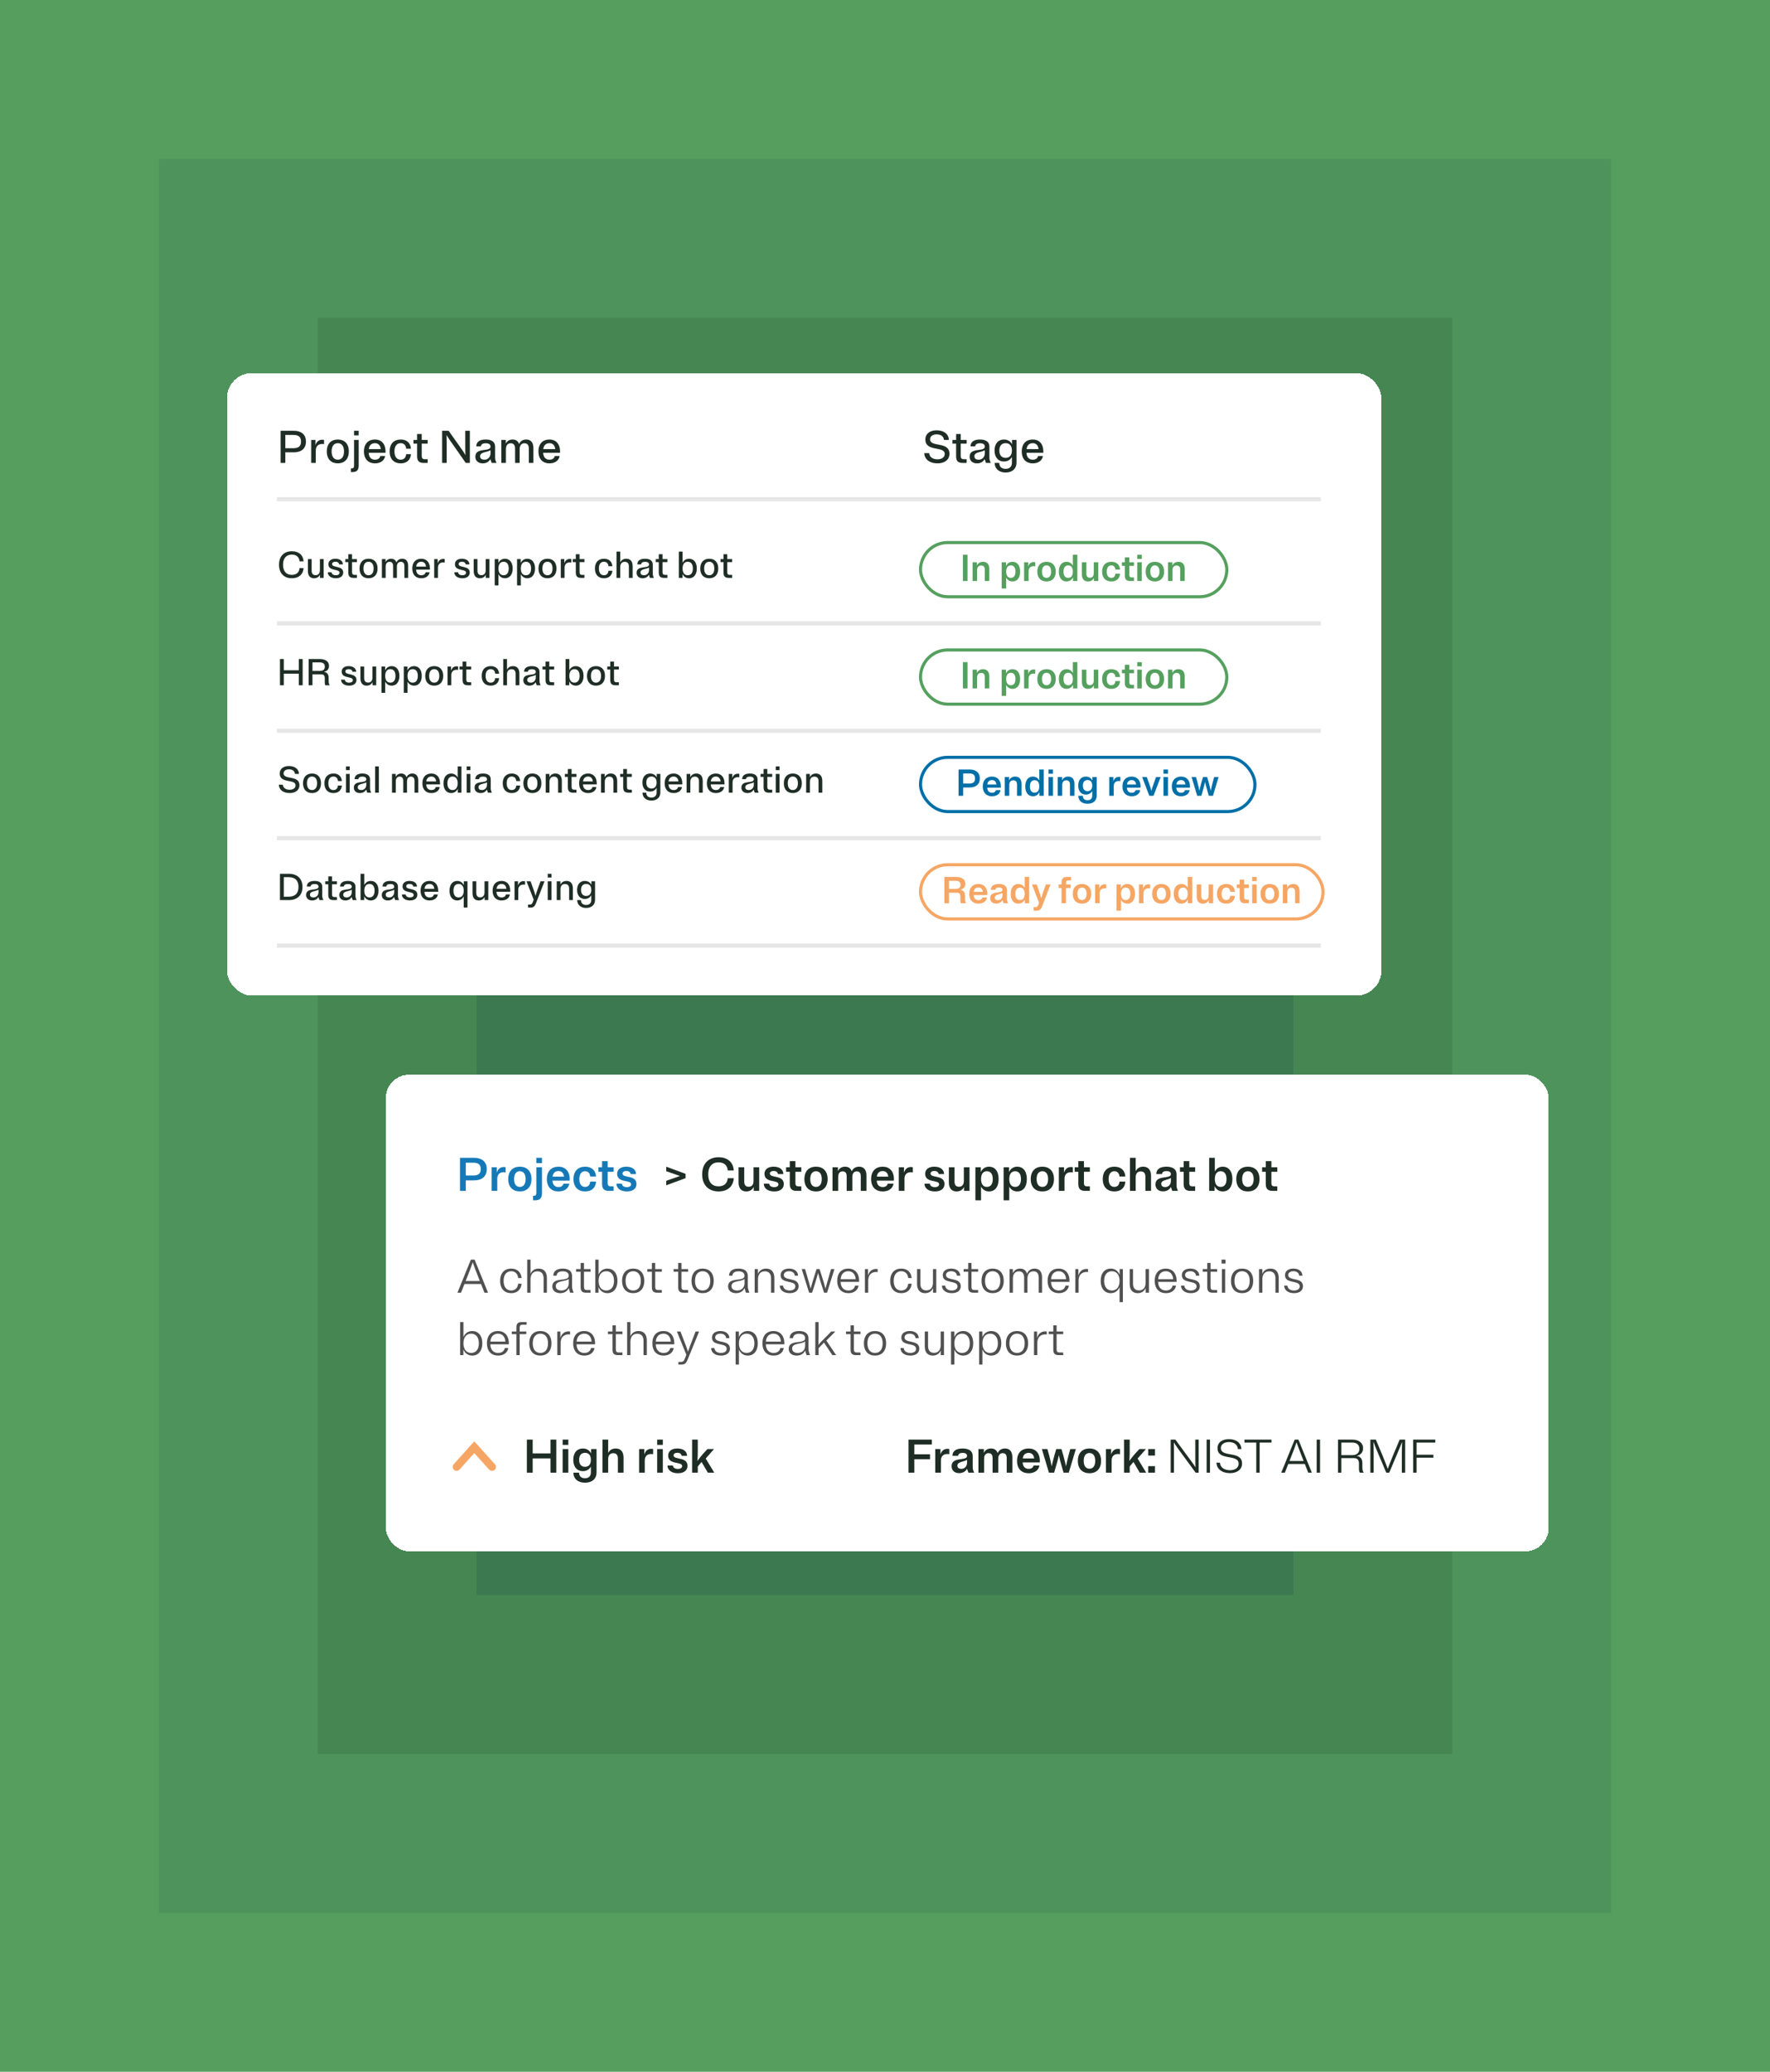<svg width="624" height="730" viewBox="0 0 624 730" fill="none" xmlns="http://www.w3.org/2000/svg">
<g clip-path="url(#clip0_349_959)">
<rect width="624" height="730" fill="#559E5E"/>
<rect width="512" height="618" transform="translate(56 56)" fill="#4E935B"/>
<rect width="400" height="506" transform="translate(112 112)" fill="#458653"/>
<rect width="288" height="394" transform="translate(168 168)" fill="#3D7950"/>
<g filter="url(#filter0_d_349_959)">
<rect x="80" y="113.83" width="407" height="219.34" rx="8.819" fill="white" shape-rendering="crispEdges"/>
<path d="M98.931 145.467V134.15H103.554C106.109 134.15 107.855 135.379 107.855 137.95C107.855 140.52 106.109 141.749 103.554 141.749H100.58V145.467H98.931ZM103.393 135.605H100.58V140.294H103.393C105.123 140.294 106.125 139.696 106.125 137.95C106.125 136.203 105.123 135.605 103.393 135.605ZM113.607 138.79C112.265 138.79 111.327 139.55 111.327 141.102V145.467H109.71V137.384H111.214V139.227C111.602 137.917 112.475 137.303 113.607 137.303C113.865 137.303 114.059 137.335 114.237 137.384V138.871C114.059 138.823 113.865 138.79 113.607 138.79ZM119.091 145.629C116.828 145.629 115.211 144.223 115.211 141.426C115.211 138.629 116.828 137.222 119.091 137.222C121.355 137.222 122.971 138.629 122.971 141.426C122.971 144.223 121.355 145.629 119.091 145.629ZM119.091 144.336C120.401 144.336 121.274 143.366 121.274 141.426C121.274 139.485 120.401 138.515 119.091 138.515C117.782 138.515 116.909 139.485 116.909 141.426C116.909 143.366 117.782 144.336 119.091 144.336ZM126.453 134.15V135.767H124.836V134.15H126.453ZM124.836 146.357V137.384H126.453V146.421C126.453 148.119 125.66 148.701 124.205 148.701H123.704V147.408H123.979C124.561 147.408 124.836 147.149 124.836 146.357ZM135.769 143.042C135.542 144.643 134.136 145.629 132.196 145.629C129.932 145.629 128.316 144.239 128.316 141.426C128.316 138.612 129.932 137.222 132.196 137.222C134.33 137.222 135.914 138.629 135.914 141.426V141.911H129.981C130.045 143.527 130.919 144.336 132.196 144.336C133.344 144.336 133.909 143.77 134.071 143.042H135.769ZM132.196 138.515C130.999 138.515 130.159 139.227 130.013 140.617H134.233C134.103 139.227 133.311 138.515 132.196 138.515ZM139.06 141.426C139.06 143.366 139.933 144.336 141.243 144.336C142.39 144.336 143.086 143.624 143.183 142.396H144.88C144.719 144.433 143.393 145.629 141.243 145.629C138.979 145.629 137.362 144.223 137.362 141.426C137.362 138.629 138.979 137.222 141.243 137.222C143.393 137.222 144.719 138.418 144.88 140.456H143.183C143.086 139.227 142.39 138.515 141.243 138.515C139.933 138.515 139.06 139.485 139.06 141.426ZM148.676 142.961C148.676 143.883 149.032 144.174 149.776 144.174H150.778V145.467H149.307C147.852 145.467 147.06 144.885 147.06 143.188V138.677H145.766V137.384H147.06V135.282H148.676V137.384H150.778V138.677H148.676V142.961ZM155.864 145.467V134.15H158.16L162.299 140.003C162.913 140.892 163.527 141.668 164.093 142.751C164.045 141.862 164.029 140.827 164.029 139.954V134.15H165.645V145.467H164.19L159.033 138.095C158.354 137.125 157.853 136.414 157.432 135.654C157.465 136.511 157.481 137.368 157.481 138.257V145.467H155.864ZM175.033 145.467H173.335L172.866 144.126C172.365 145.096 171.411 145.629 170.183 145.629C168.76 145.629 167.58 144.837 167.58 143.285C167.58 139.809 172.931 141.781 172.931 139.712C172.931 138.92 172.317 138.548 171.234 138.548C170.215 138.548 169.568 138.92 169.536 139.647H167.903C167.903 138.03 169.18 137.222 171.234 137.222C173.287 137.222 174.548 138.063 174.548 139.712V143.204C174.548 144.239 174.564 144.384 175.033 145.467ZM169.261 143.107C169.261 143.964 169.827 144.336 170.813 144.336C171.896 144.336 172.931 143.527 172.931 142.072V141.005C171.702 141.781 169.261 141.571 169.261 143.107ZM178.317 137.384V138.661C178.786 137.723 179.643 137.222 180.71 137.222C181.809 137.222 182.634 137.739 182.989 138.823C183.458 137.772 184.364 137.222 185.512 137.222C187.031 137.222 188.05 138.176 188.05 140.245V145.467H186.433V140.407C186.433 139.13 185.883 138.548 184.897 138.548C183.862 138.548 183.2 139.259 183.2 140.65V145.467H181.583V140.407C181.583 139.13 181.033 138.548 180.047 138.548C179.012 138.548 178.349 139.259 178.349 140.65V145.467H176.733V137.384H178.317ZM197.281 143.042C197.054 144.643 195.648 145.629 193.708 145.629C191.444 145.629 189.828 144.239 189.828 141.426C189.828 138.612 191.444 137.222 193.708 137.222C195.842 137.222 197.426 138.629 197.426 141.426V141.911H191.493C191.558 143.527 192.431 144.336 193.708 144.336C194.856 144.336 195.422 143.77 195.583 143.042H197.281ZM193.708 138.515C192.511 138.515 191.671 139.227 191.525 140.617H195.745C195.616 139.227 194.823 138.515 193.708 138.515Z" fill="#1E2D25"/>
<path d="M326.233 137.222C326.233 135.169 327.85 133.989 330.195 133.989C332.862 133.989 334.463 135.379 334.511 137.384H332.797C332.684 136.171 331.763 135.411 330.195 135.411C328.804 135.411 327.883 136.106 327.883 137.157C327.883 140.084 334.721 137.756 334.721 142.25C334.721 144.449 332.911 145.629 330.502 145.629C327.721 145.629 325.894 144.174 325.845 142.024H327.559C327.672 143.333 328.739 144.206 330.502 144.206C332.054 144.206 333.056 143.463 333.056 142.315C333.056 139.388 326.233 141.717 326.233 137.222ZM338.689 142.961C338.689 143.883 339.045 144.174 339.789 144.174H340.791V145.467H339.32C337.865 145.467 337.072 144.885 337.072 143.188V138.677H335.779V137.384H337.072V135.282H338.689V137.384H340.791V138.677H338.689V142.961ZM349.289 145.467H347.591L347.122 144.126C346.621 145.096 345.667 145.629 344.438 145.629C343.016 145.629 341.835 144.837 341.835 143.285C341.835 139.809 347.187 141.781 347.187 139.712C347.187 138.92 346.573 138.548 345.489 138.548C344.471 138.548 343.824 138.92 343.792 139.647H342.159C342.159 138.03 343.436 137.222 345.489 137.222C347.543 137.222 348.804 138.063 348.804 139.712V143.204C348.804 144.239 348.82 144.384 349.289 145.467ZM343.517 143.107C343.517 143.964 344.083 144.336 345.069 144.336C346.152 144.336 347.187 143.527 347.187 142.072V141.005C345.958 141.781 343.517 141.571 343.517 143.107ZM353.931 144.982C352.007 144.982 350.617 143.608 350.617 141.102C350.617 138.596 352.007 137.222 353.931 137.222C355.192 137.222 356.21 137.804 356.776 138.903V137.384H358.361V145.387C358.361 147.553 356.809 148.863 354.497 148.863C352.201 148.863 350.665 147.505 350.665 145.467H352.282C352.282 146.696 353.025 147.569 354.497 147.569C355.968 147.569 356.744 146.745 356.744 145.387V143.366C356.178 144.417 355.16 144.982 353.931 144.982ZM354.529 143.689C355.871 143.689 356.744 142.832 356.744 141.102C356.744 139.372 355.871 138.515 354.529 138.515C353.187 138.515 352.314 139.372 352.314 141.102C352.314 142.832 353.187 143.689 354.529 143.689ZM367.668 143.042C367.442 144.643 366.035 145.629 364.095 145.629C361.832 145.629 360.215 144.239 360.215 141.426C360.215 138.612 361.832 137.222 364.095 137.222C366.229 137.222 367.814 138.629 367.814 141.426V141.911H361.88C361.945 143.527 362.818 144.336 364.095 144.336C365.243 144.336 365.809 143.77 365.971 143.042H367.668ZM364.095 138.515C362.899 138.515 362.058 139.227 361.913 140.617H366.132C366.003 139.227 365.211 138.515 364.095 138.515Z" fill="#1E2D25"/>
<path d="M97.637 158.286H465.637" stroke="#E6E6E6" stroke-width="1.47"/>
<path d="M105.6 182.544H107.029C106.87 184.78 105.323 186.116 102.862 186.116C100.375 186.116 98.365 184.595 98.365 181.354C98.365 178.113 100.375 176.592 102.862 176.592C105.323 176.592 106.87 177.928 107.029 180.163H105.6C105.495 178.642 104.476 177.782 102.862 177.782C101.01 177.782 99.78 178.973 99.78 181.354C99.78 183.735 101.01 184.925 102.862 184.925C104.476 184.925 105.495 184.066 105.6 182.544ZM108.547 183.576V179.37H109.87V183.444C109.87 184.529 110.373 185.031 111.259 185.031C112.185 185.031 112.78 184.423 112.78 183.246V179.37H114.103V185.984H112.807V184.873C112.41 185.693 111.656 186.116 110.717 186.116C109.42 186.116 108.547 185.309 108.547 183.576ZM115.779 181.169C115.779 179.939 116.784 179.237 118.226 179.237C119.866 179.237 120.858 180.044 120.885 181.222H119.562C119.509 180.653 119.033 180.296 118.226 180.296C117.538 180.296 117.075 180.613 117.075 181.103C117.075 182.584 121.004 181.513 121.004 184.105C121.004 185.415 119.893 186.116 118.411 186.116C116.705 186.116 115.58 185.269 115.554 184H116.877C116.929 184.634 117.485 185.058 118.411 185.058C119.191 185.058 119.707 184.714 119.707 184.171C119.707 182.677 115.779 183.761 115.779 181.169ZM124.115 183.933C124.115 184.687 124.406 184.925 125.014 184.925H125.834V185.984H124.631C123.44 185.984 122.792 185.508 122.792 184.119V180.428H121.734V179.37H122.792V177.65H124.115V179.37H125.834V180.428H124.115V183.933ZM129.93 186.116C128.078 186.116 126.755 184.965 126.755 182.677C126.755 180.388 128.078 179.237 129.93 179.237C131.782 179.237 133.105 180.388 133.105 182.677C133.105 184.965 131.782 186.116 129.93 186.116ZM129.93 185.058C131.001 185.058 131.716 184.264 131.716 182.677C131.716 181.089 131.001 180.296 129.93 180.296C128.858 180.296 128.144 181.089 128.144 182.677C128.144 184.264 128.858 185.058 129.93 185.058ZM135.926 179.37V180.415C136.31 179.648 137.011 179.237 137.884 179.237C138.783 179.237 139.458 179.661 139.749 180.547C140.133 179.687 140.873 179.237 141.813 179.237C143.056 179.237 143.889 180.018 143.889 181.711V185.984H142.567V181.843C142.567 180.798 142.117 180.322 141.31 180.322C140.463 180.322 139.921 180.904 139.921 182.042V185.984H138.598V181.843C138.598 180.798 138.148 180.322 137.342 180.322C136.495 180.322 135.953 180.904 135.953 182.042V185.984H134.63V179.37H135.926ZM151.442 184C151.257 185.309 150.106 186.116 148.519 186.116C146.667 186.116 145.344 184.978 145.344 182.677C145.344 180.375 146.667 179.237 148.519 179.237C150.265 179.237 151.561 180.388 151.561 182.677V183.074H146.706C146.759 184.396 147.474 185.058 148.519 185.058C149.458 185.058 149.921 184.595 150.053 184H151.442ZM148.519 180.296C147.54 180.296 146.852 180.878 146.733 182.015H150.185C150.08 180.878 149.431 180.296 148.519 180.296ZM156.265 180.521C155.167 180.521 154.399 181.142 154.399 182.412V185.984H153.077V179.37H154.307V180.878C154.624 179.806 155.339 179.304 156.265 179.304C156.476 179.304 156.635 179.33 156.78 179.37V180.587C156.635 180.547 156.476 180.521 156.265 180.521ZM160.384 181.169C160.384 179.939 161.389 179.237 162.831 179.237C164.472 179.237 165.464 180.044 165.49 181.222H164.167C164.114 180.653 163.638 180.296 162.831 180.296C162.143 180.296 161.68 180.613 161.68 181.103C161.68 182.584 165.609 181.513 165.609 184.105C165.609 185.415 164.498 186.116 163.016 186.116C161.31 186.116 160.186 185.269 160.159 184H161.482C161.535 184.634 162.09 185.058 163.016 185.058C163.797 185.058 164.313 184.714 164.313 184.171C164.313 182.677 160.384 183.761 160.384 181.169ZM167.001 183.576V179.37H168.323V183.444C168.323 184.529 168.826 185.031 169.712 185.031C170.638 185.031 171.233 184.423 171.233 183.246V179.37H172.556V185.984H171.26V184.873C170.863 185.693 170.109 186.116 169.17 186.116C167.874 186.116 167.001 185.309 167.001 183.576ZM178.028 186.116C177.023 186.116 176.19 185.613 175.727 184.674V188.629H174.404V179.37H175.7V180.732C176.163 179.753 176.997 179.237 178.028 179.237C179.603 179.237 180.74 180.454 180.74 182.677C180.74 184.899 179.603 186.116 178.028 186.116ZM177.539 185.058C178.637 185.058 179.351 184.264 179.351 182.677C179.351 181.089 178.637 180.296 177.539 180.296C176.441 180.296 175.727 181.089 175.727 182.677C175.727 184.264 176.441 185.058 177.539 185.058ZM185.908 186.116C184.903 186.116 184.07 185.613 183.607 184.674V188.629H182.284V179.37H183.58V180.732C184.043 179.753 184.877 179.237 185.908 179.237C187.482 179.237 188.62 180.454 188.62 182.677C188.62 184.899 187.482 186.116 185.908 186.116ZM185.419 185.058C186.517 185.058 187.231 184.264 187.231 182.677C187.231 181.089 186.517 180.296 185.419 180.296C184.321 180.296 183.607 181.089 183.607 182.677C183.607 184.264 184.321 185.058 185.419 185.058ZM193.008 186.116C191.156 186.116 189.833 184.965 189.833 182.677C189.833 180.388 191.156 179.237 193.008 179.237C194.86 179.237 196.183 180.388 196.183 182.677C196.183 184.965 194.86 186.116 193.008 186.116ZM193.008 185.058C194.079 185.058 194.794 184.264 194.794 182.677C194.794 181.089 194.079 180.296 193.008 180.296C191.936 180.296 191.222 181.089 191.222 182.677C191.222 184.264 191.936 185.058 193.008 185.058ZM200.896 180.521C199.798 180.521 199.031 181.142 199.031 182.412V185.984H197.708V179.37H198.938V180.878C199.256 179.806 199.97 179.304 200.896 179.304C201.107 179.304 201.266 179.33 201.412 179.37V180.587C201.266 180.547 201.107 180.521 200.896 180.521ZM204.322 183.933C204.322 184.687 204.613 184.925 205.221 184.925H206.041V185.984H204.838C203.647 185.984 202.999 185.508 202.999 184.119V180.428H201.941V179.37H202.999V177.65H204.322V179.37H206.041V180.428H204.322V183.933ZM211.129 182.677C211.129 184.264 211.843 185.058 212.914 185.058C213.853 185.058 214.422 184.476 214.502 183.47H215.891C215.758 185.137 214.674 186.116 212.914 186.116C211.062 186.116 209.74 184.965 209.74 182.677C209.74 180.388 211.062 179.237 212.914 179.237C214.674 179.237 215.758 180.216 215.891 181.883H214.502C214.422 180.878 213.853 180.296 212.914 180.296C211.843 180.296 211.129 181.089 211.129 182.677ZM223.031 181.843V185.984H221.708V181.976C221.708 180.838 221.179 180.322 220.253 180.322C219.288 180.322 218.666 180.944 218.666 182.174V185.984H217.343V176.724H218.666V180.481C219.076 179.661 219.843 179.237 220.796 179.237C222.132 179.237 223.031 180.058 223.031 181.843ZM230.524 185.984H229.135L228.751 184.886C228.341 185.679 227.561 186.116 226.555 186.116C225.391 186.116 224.426 185.468 224.426 184.198C224.426 181.354 228.804 182.968 228.804 181.275C228.804 180.626 228.301 180.322 227.415 180.322C226.582 180.322 226.053 180.626 226.026 181.222H224.69C224.69 179.899 225.735 179.237 227.415 179.237C229.095 179.237 230.127 179.925 230.127 181.275V184.132C230.127 184.978 230.14 185.097 230.524 185.984ZM225.801 184.052C225.801 184.754 226.264 185.058 227.071 185.058C227.957 185.058 228.804 184.396 228.804 183.206V182.333C227.799 182.968 225.801 182.796 225.801 184.052ZM233.568 183.933C233.568 184.687 233.859 184.925 234.467 184.925H235.288V185.984H234.084C232.893 185.984 232.245 185.508 232.245 184.119V180.428H231.187V179.37H232.245V177.65H233.568V179.37H235.288V180.428H233.568V183.933ZM240.613 185.984H239.316V176.724H240.639V180.679C241.102 179.74 241.935 179.237 242.941 179.237C244.515 179.237 245.653 180.454 245.653 182.677C245.653 184.899 244.515 186.116 242.941 186.116C241.909 186.116 241.076 185.6 240.613 184.621V185.984ZM242.451 180.296C241.353 180.296 240.639 181.089 240.639 182.677C240.639 184.264 241.353 185.058 242.451 185.058C243.549 185.058 244.264 184.264 244.264 182.677C244.264 181.089 243.549 180.296 242.451 180.296ZM250.04 186.116C248.188 186.116 246.866 184.965 246.866 182.677C246.866 180.388 248.188 179.237 250.04 179.237C251.892 179.237 253.215 180.388 253.215 182.677C253.215 184.965 251.892 186.116 250.04 186.116ZM250.04 185.058C251.112 185.058 251.826 184.264 251.826 182.677C251.826 181.089 251.112 180.296 250.04 180.296C248.969 180.296 248.254 181.089 248.254 182.677C248.254 184.264 248.969 185.058 250.04 185.058ZM256.394 183.933C256.394 184.687 256.685 184.925 257.293 184.925H258.113V185.984H256.91C255.719 185.984 255.071 185.508 255.071 184.119V180.428H254.013V179.37H255.071V177.65H256.394V179.37H258.113V180.428H256.394V183.933Z" fill="#1E2D25"/>
<path d="M341.096 177.827V187.086H339.469V177.827H341.096ZM344.397 180.472V181.663C344.794 180.776 345.575 180.313 346.567 180.313C347.876 180.313 348.776 181.12 348.776 182.866V187.086H347.188V183.091C347.188 182.073 346.712 181.623 345.892 181.623C345.019 181.623 344.463 182.178 344.463 183.29V187.086H342.876V180.472H344.397ZM356.969 187.245C355.99 187.245 355.183 186.782 354.72 185.882V189.732H353.133V180.472H354.654V181.821C355.104 180.816 355.95 180.313 356.969 180.313C358.53 180.313 359.641 181.491 359.641 183.779C359.641 186.067 358.53 187.245 356.969 187.245ZM356.36 185.975C357.366 185.975 358.001 185.247 358.001 183.779C358.001 182.311 357.366 181.583 356.36 181.583C355.355 181.583 354.72 182.311 354.72 183.779C354.72 185.247 355.355 185.975 356.36 185.975ZM364.412 181.861C363.34 181.861 362.626 182.443 362.626 183.7V187.086H361.039V180.472H362.494V182.007C362.811 180.909 363.525 180.406 364.451 180.406C364.663 180.406 364.822 180.432 364.967 180.472V181.927C364.822 181.887 364.65 181.861 364.412 181.861ZM368.949 187.245C367.044 187.245 365.695 186.081 365.695 183.779C365.695 181.477 367.044 180.313 368.949 180.313C370.854 180.313 372.203 181.477 372.203 183.779C372.203 186.081 370.854 187.245 368.949 187.245ZM368.949 185.975C369.928 185.975 370.563 185.247 370.563 183.779C370.563 182.311 369.928 181.583 368.949 181.583C367.97 181.583 367.335 182.311 367.335 183.779C367.335 185.247 367.97 185.975 368.949 185.975ZM378.278 187.086V185.776C377.815 186.742 376.995 187.245 375.976 187.245C374.416 187.245 373.291 186.067 373.291 183.779C373.291 181.491 374.416 180.313 375.976 180.313C376.955 180.313 377.762 180.776 378.225 181.676V177.827H379.812V187.086H378.278ZM376.585 181.583C375.566 181.583 374.931 182.311 374.931 183.779C374.931 185.247 375.566 185.975 376.585 185.975C377.59 185.975 378.225 185.247 378.225 183.779C378.225 182.311 377.59 181.583 376.585 181.583ZM381.409 184.745V180.472H382.996V184.52C382.996 185.485 383.446 185.935 384.239 185.935C385.059 185.935 385.602 185.393 385.602 184.321V180.472H387.189V187.086H385.655V185.975C385.271 186.808 384.517 187.245 383.565 187.245C382.282 187.245 381.409 186.451 381.409 184.745ZM390.174 183.779C390.174 185.247 390.822 185.975 391.788 185.975C392.647 185.975 393.15 185.419 393.216 184.493H394.857C394.751 186.226 393.626 187.245 391.788 187.245C389.896 187.245 388.534 186.081 388.534 183.779C388.534 181.477 389.896 180.313 391.788 180.313C393.626 180.313 394.751 181.332 394.857 183.065H393.216C393.15 182.139 392.647 181.583 391.788 181.583C390.822 181.583 390.174 182.311 390.174 183.779ZM398.12 184.877C398.12 185.591 398.398 185.816 398.98 185.816H399.774V187.086H398.464C397.221 187.086 396.546 186.597 396.546 185.168V181.742H395.514V180.472H396.546V178.752H398.12V180.472H399.774V181.742H398.12V184.877ZM402.529 177.827V179.308H400.942V177.827H402.529ZM402.529 180.472V187.086H400.942V180.472H402.529ZM407.147 187.245C405.242 187.245 403.893 186.081 403.893 183.779C403.893 181.477 405.242 180.313 407.147 180.313C409.052 180.313 410.401 181.477 410.401 183.779C410.401 186.081 409.052 187.245 407.147 187.245ZM407.147 185.975C408.126 185.975 408.761 185.247 408.761 183.779C408.761 182.311 408.126 181.583 407.147 181.583C406.168 181.583 405.533 182.311 405.533 183.779C405.533 185.247 406.168 185.975 407.147 185.975ZM413.288 180.472V181.663C413.685 180.776 414.466 180.313 415.458 180.313C416.767 180.313 417.667 181.12 417.667 182.866V187.086H416.079V183.091C416.079 182.073 415.603 181.623 414.783 181.623C413.91 181.623 413.354 182.178 413.354 183.29V187.086H411.767V180.472H413.288Z" fill="#55A05E"/>
<rect x="324.525" y="173.535" width="107.982" height="19.102" rx="9.551" stroke="#55A05E" stroke-width="1.102"/>
<path d="M97.637 202.007H465.637" stroke="#E6E6E6" stroke-width="1.47"/>
<path d="M100.045 214.566V218.534H105.349V214.566H106.698V223.826H105.349V219.725H100.045V223.826H98.695V214.566H100.045ZM116.257 223.826H114.71C114.551 223.587 114.498 223.244 114.498 222.833V221.352C114.498 220.413 114.128 219.963 113.228 219.963H110.159V223.826H108.81V214.566H112.673C114.683 214.566 115.993 215.426 115.993 217C115.993 218.204 115.279 218.865 114.167 219.103C115.252 219.222 115.861 219.91 115.861 221.22V222.172C115.861 222.966 115.966 223.468 116.257 223.826ZM112.673 215.757H110.159V218.773H112.673C113.876 218.773 114.511 218.31 114.511 217.265C114.511 216.22 113.876 215.757 112.673 215.757ZM120.455 219.011C120.455 217.78 121.46 217.079 122.902 217.079C124.542 217.079 125.534 217.886 125.561 219.064H124.238C124.185 218.495 123.709 218.138 122.902 218.138C122.214 218.138 121.751 218.455 121.751 218.944C121.751 220.426 125.68 219.355 125.68 221.947C125.68 223.257 124.569 223.958 123.087 223.958C121.381 223.958 120.257 223.111 120.23 221.841H121.553C121.606 222.476 122.161 222.9 123.087 222.9C123.868 222.9 124.384 222.556 124.384 222.013C124.384 220.519 120.455 221.603 120.455 219.011ZM127.071 221.418V217.212H128.394V221.286C128.394 222.371 128.897 222.873 129.783 222.873C130.709 222.873 131.304 222.265 131.304 221.087V217.212H132.627V223.826H131.331V222.714C130.934 223.535 130.18 223.958 129.241 223.958C127.944 223.958 127.071 223.151 127.071 221.418ZM138.099 223.958C137.094 223.958 136.261 223.455 135.798 222.516V226.471H134.475V217.212H135.771V218.574C136.234 217.595 137.068 217.079 138.099 217.079C139.673 217.079 140.811 218.296 140.811 220.519C140.811 222.741 139.673 223.958 138.099 223.958ZM137.61 222.9C138.708 222.9 139.422 222.106 139.422 220.519C139.422 218.931 138.708 218.138 137.61 218.138C136.512 218.138 135.798 218.931 135.798 220.519C135.798 222.106 136.512 222.9 137.61 222.9ZM145.979 223.958C144.974 223.958 144.141 223.455 143.678 222.516V226.471H142.355V217.212H143.651V218.574C144.114 217.595 144.947 217.079 145.979 217.079C147.553 217.079 148.691 218.296 148.691 220.519C148.691 222.741 147.553 223.958 145.979 223.958ZM145.49 222.9C146.588 222.9 147.302 222.106 147.302 220.519C147.302 218.931 146.588 218.138 145.49 218.138C144.392 218.138 143.678 218.931 143.678 220.519C143.678 222.106 144.392 222.9 145.49 222.9ZM153.079 223.958C151.227 223.958 149.904 222.807 149.904 220.519C149.904 218.23 151.227 217.079 153.079 217.079C154.931 217.079 156.253 218.23 156.253 220.519C156.253 222.807 154.931 223.958 153.079 223.958ZM153.079 222.9C154.15 222.9 154.864 222.106 154.864 220.519C154.864 218.931 154.15 218.138 153.079 218.138C152.007 218.138 151.293 218.931 151.293 220.519C151.293 222.106 152.007 222.9 153.079 222.9ZM160.967 218.362C159.869 218.362 159.101 218.984 159.101 220.254V223.826H157.779V217.212H159.009V218.72C159.326 217.648 160.041 217.145 160.967 217.145C161.178 217.145 161.337 217.172 161.483 217.212V218.429C161.337 218.389 161.178 218.362 160.967 218.362ZM164.393 221.775C164.393 222.529 164.684 222.767 165.292 222.767H166.112V223.826H164.909C163.718 223.826 163.07 223.349 163.07 221.96V218.27H162.012V217.212H163.07V215.492H164.393V217.212H166.112V218.27H164.393V221.775ZM171.199 220.519C171.199 222.106 171.914 222.9 172.985 222.9C173.924 222.9 174.493 222.318 174.572 221.312H175.961C175.829 222.979 174.744 223.958 172.985 223.958C171.133 223.958 169.81 222.807 169.81 220.519C169.81 218.23 171.133 217.079 172.985 217.079C174.744 217.079 175.829 218.058 175.961 219.725H174.572C174.493 218.72 173.924 218.138 172.985 218.138C171.914 218.138 171.199 218.931 171.199 220.519ZM183.102 219.685V223.826H181.779V219.818C181.779 218.68 181.25 218.164 180.324 218.164C179.358 218.164 178.737 218.786 178.737 220.016V223.826H177.414V214.566H178.737V218.323C179.147 217.503 179.914 217.079 180.866 217.079C182.202 217.079 183.102 217.899 183.102 219.685ZM190.595 223.826H189.206L188.822 222.728C188.412 223.521 187.632 223.958 186.626 223.958C185.462 223.958 184.496 223.31 184.496 222.04C184.496 219.196 188.875 220.81 188.875 219.116C188.875 218.468 188.372 218.164 187.486 218.164C186.653 218.164 186.124 218.468 186.097 219.064H184.761C184.761 217.741 185.806 217.079 187.486 217.079C189.166 217.079 190.198 217.767 190.198 219.116V221.974C190.198 222.82 190.211 222.939 190.595 223.826ZM185.872 221.894C185.872 222.595 186.335 222.9 187.142 222.9C188.028 222.9 188.875 222.238 188.875 221.048V220.175C187.87 220.81 185.872 220.638 185.872 221.894ZM193.639 221.775C193.639 222.529 193.93 222.767 194.538 222.767H195.358V223.826H194.155C192.964 223.826 192.316 223.349 192.316 221.96V218.27H191.258V217.212H192.316V215.492H193.639V217.212H195.358V218.27H193.639V221.775ZM200.684 223.826H199.387V214.566H200.71V218.521C201.173 217.582 202.006 217.079 203.012 217.079C204.586 217.079 205.723 218.296 205.723 220.519C205.723 222.741 204.586 223.958 203.012 223.958C201.98 223.958 201.146 223.442 200.684 222.463V223.826ZM202.522 218.138C201.424 218.138 200.71 218.931 200.71 220.519C200.71 222.106 201.424 222.9 202.522 222.9C203.62 222.9 204.334 222.106 204.334 220.519C204.334 218.931 203.62 218.138 202.522 218.138ZM210.111 223.958C208.259 223.958 206.936 222.807 206.936 220.519C206.936 218.23 208.259 217.079 210.111 217.079C211.963 217.079 213.286 218.23 213.286 220.519C213.286 222.807 211.963 223.958 210.111 223.958ZM210.111 222.9C211.183 222.9 211.897 222.106 211.897 220.519C211.897 218.931 211.183 218.138 210.111 218.138C209.04 218.138 208.325 218.931 208.325 220.519C208.325 222.106 209.04 222.9 210.111 222.9ZM216.465 221.775C216.465 222.529 216.756 222.767 217.364 222.767H218.184V223.826H216.981C215.79 223.826 215.142 223.349 215.142 221.96V218.27H214.084V217.212H215.142V215.492H216.465V217.212H218.184V218.27H216.465V221.775Z" fill="#1E2D25"/>
<path d="M341.096 215.668V224.928H339.469V215.668H341.096ZM344.397 218.314V219.504C344.794 218.618 345.575 218.155 346.567 218.155C347.876 218.155 348.776 218.962 348.776 220.708V224.928H347.188V220.933C347.188 219.915 346.712 219.465 345.892 219.465C345.019 219.465 344.463 220.02 344.463 221.131V224.928H342.876V218.314H344.397ZM356.969 225.087C355.99 225.087 355.183 224.624 354.72 223.724V227.573H353.133V218.314H354.654V219.663C355.104 218.658 355.95 218.155 356.969 218.155C358.53 218.155 359.641 219.332 359.641 221.621C359.641 223.909 358.53 225.087 356.969 225.087ZM356.36 223.817C357.366 223.817 358.001 223.089 358.001 221.621C358.001 220.153 357.366 219.425 356.36 219.425C355.355 219.425 354.72 220.153 354.72 221.621C354.72 223.089 355.355 223.817 356.36 223.817ZM364.412 219.703C363.34 219.703 362.626 220.285 362.626 221.542V224.928H361.039V218.314H362.494V219.848C362.811 218.75 363.525 218.248 364.451 218.248C364.663 218.248 364.822 218.274 364.967 218.314V219.769C364.822 219.729 364.65 219.703 364.412 219.703ZM368.949 225.087C367.044 225.087 365.695 223.923 365.695 221.621C365.695 219.319 367.044 218.155 368.949 218.155C370.854 218.155 372.203 219.319 372.203 221.621C372.203 223.923 370.854 225.087 368.949 225.087ZM368.949 223.817C369.928 223.817 370.563 223.089 370.563 221.621C370.563 220.153 369.928 219.425 368.949 219.425C367.97 219.425 367.335 220.153 367.335 221.621C367.335 223.089 367.97 223.817 368.949 223.817ZM378.278 224.928V223.618C377.815 224.584 376.995 225.087 375.976 225.087C374.416 225.087 373.291 223.909 373.291 221.621C373.291 219.332 374.416 218.155 375.976 218.155C376.955 218.155 377.762 218.618 378.225 219.518V215.668H379.812V224.928H378.278ZM376.585 219.425C375.566 219.425 374.931 220.153 374.931 221.621C374.931 223.089 375.566 223.817 376.585 223.817C377.59 223.817 378.225 223.089 378.225 221.621C378.225 220.153 377.59 219.425 376.585 219.425ZM381.409 222.587V218.314H382.996V222.362C382.996 223.327 383.446 223.777 384.239 223.777C385.059 223.777 385.602 223.235 385.602 222.163V218.314H387.189V224.928H385.655V223.817C385.271 224.65 384.517 225.087 383.565 225.087C382.282 225.087 381.409 224.293 381.409 222.587ZM390.174 221.621C390.174 223.089 390.822 223.817 391.788 223.817C392.647 223.817 393.15 223.261 393.216 222.335H394.857C394.751 224.068 393.626 225.087 391.788 225.087C389.896 225.087 388.534 223.923 388.534 221.621C388.534 219.319 389.896 218.155 391.788 218.155C393.626 218.155 394.751 219.174 394.857 220.907H393.216C393.15 219.981 392.647 219.425 391.788 219.425C390.822 219.425 390.174 220.153 390.174 221.621ZM398.12 222.719C398.12 223.433 398.398 223.658 398.98 223.658H399.774V224.928H398.464C397.221 224.928 396.546 224.438 396.546 223.01V219.584H395.514V218.314H396.546V216.594H398.12V218.314H399.774V219.584H398.12V222.719ZM402.529 215.668V217.15H400.942V215.668H402.529ZM402.529 218.314V224.928H400.942V218.314H402.529ZM407.147 225.087C405.242 225.087 403.893 223.923 403.893 221.621C403.893 219.319 405.242 218.155 407.147 218.155C409.052 218.155 410.401 219.319 410.401 221.621C410.401 223.923 409.052 225.087 407.147 225.087ZM407.147 223.817C408.126 223.817 408.761 223.089 408.761 221.621C408.761 220.153 408.126 219.425 407.147 219.425C406.168 219.425 405.533 220.153 405.533 221.621C405.533 223.089 406.168 223.817 407.147 223.817ZM413.288 218.314V219.504C413.685 218.618 414.466 218.155 415.458 218.155C416.767 218.155 417.667 218.962 417.667 220.708V224.928H416.079V220.933C416.079 219.915 415.603 219.465 414.783 219.465C413.91 219.465 413.354 220.02 413.354 221.131V224.928H411.767V218.314H413.288Z" fill="#55A05E"/>
<rect x="324.525" y="211.377" width="107.982" height="19.102" rx="9.551" stroke="#55A05E" stroke-width="1.102"/>
<path d="M97.637 239.849H465.637" stroke="#E6E6E6" stroke-width="1.47"/>
<path d="M98.616 254.921C98.616 253.241 99.939 252.276 101.857 252.276C104.04 252.276 105.349 253.413 105.389 255.053H103.987C103.894 254.061 103.14 253.44 101.857 253.44C100.719 253.44 99.965 254.008 99.965 254.868C99.965 257.263 105.561 255.358 105.561 259.035C105.561 260.834 104.079 261.8 102.108 261.8C99.833 261.8 98.338 260.609 98.299 258.85H99.701C99.793 259.921 100.666 260.636 102.108 260.636C103.378 260.636 104.198 260.027 104.198 259.088C104.198 256.694 98.616 258.599 98.616 254.921ZM109.998 261.8C108.146 261.8 106.823 260.649 106.823 258.36C106.823 256.072 108.146 254.921 109.998 254.921C111.849 254.921 113.172 256.072 113.172 258.36C113.172 260.649 111.849 261.8 109.998 261.8ZM109.998 260.741C111.069 260.741 111.783 259.948 111.783 258.36C111.783 256.773 111.069 255.979 109.998 255.979C108.926 255.979 108.212 256.773 108.212 258.36C108.212 259.948 108.926 260.741 109.998 260.741ZM115.756 258.36C115.756 259.948 116.47 260.741 117.542 260.741C118.481 260.741 119.05 260.159 119.129 259.154H120.518C120.386 260.821 119.301 261.8 117.542 261.8C115.69 261.8 114.367 260.649 114.367 258.36C114.367 256.072 115.69 254.921 117.542 254.921C119.301 254.921 120.386 255.9 120.518 257.567H119.129C119.05 256.561 118.481 255.979 117.542 255.979C116.47 255.979 115.756 256.773 115.756 258.36ZM123.293 252.408V253.731H121.97V252.408H123.293ZM123.293 255.053V261.667H121.97V255.053H123.293ZM130.849 261.667H129.46L129.077 260.57C128.667 261.363 127.886 261.8 126.881 261.8C125.717 261.8 124.751 261.152 124.751 259.882C124.751 257.038 129.13 258.651 129.13 256.958C129.13 256.31 128.627 256.006 127.741 256.006C126.907 256.006 126.378 256.31 126.352 256.905H125.016C125.016 255.583 126.061 254.921 127.741 254.921C129.421 254.921 130.453 255.609 130.453 256.958V259.816C130.453 260.662 130.466 260.781 130.849 261.667ZM126.127 259.736C126.127 260.437 126.59 260.741 127.397 260.741C128.283 260.741 129.13 260.08 129.13 258.89V258.017C128.124 258.651 126.127 258.479 126.127 259.736ZM133.563 252.408V261.667H132.24V252.408H133.563ZM139.492 255.053V256.098C139.875 255.331 140.576 254.921 141.449 254.921C142.349 254.921 143.023 255.344 143.314 256.231C143.698 255.371 144.439 254.921 145.378 254.921C146.621 254.921 147.455 255.702 147.455 257.395V261.667H146.132V257.527C146.132 256.482 145.682 256.006 144.875 256.006C144.029 256.006 143.486 256.588 143.486 257.726V261.667H142.164V257.527C142.164 256.482 141.714 256.006 140.907 256.006C140.06 256.006 139.518 256.588 139.518 257.726V261.667H138.195V255.053H139.492ZM155.007 259.683C154.822 260.993 153.671 261.8 152.084 261.8C150.232 261.8 148.909 260.662 148.909 258.36C148.909 256.059 150.232 254.921 152.084 254.921C153.83 254.921 155.126 256.072 155.126 258.36V258.757H150.272C150.325 260.08 151.039 260.741 152.084 260.741C153.023 260.741 153.486 260.278 153.618 259.683H155.007ZM152.084 255.979C151.105 255.979 150.417 256.561 150.298 257.699H153.751C153.645 256.561 152.997 255.979 152.084 255.979ZM161.378 261.667V260.305C160.915 261.284 160.081 261.8 159.049 261.8C157.475 261.8 156.338 260.583 156.338 258.36C156.338 256.138 157.475 254.921 159.049 254.921C160.055 254.921 160.888 255.424 161.351 256.363V252.408H162.674V261.667H161.378ZM159.539 255.979C158.441 255.979 157.727 256.773 157.727 258.36C157.727 259.948 158.441 260.741 159.539 260.741C160.637 260.741 161.351 259.948 161.351 258.36C161.351 256.773 160.637 255.979 159.539 255.979ZM165.845 252.408V253.731H164.522V252.408H165.845ZM165.845 255.053V261.667H164.522V255.053H165.845ZM173.401 261.667H172.012L171.628 260.57C171.218 261.363 170.438 261.8 169.432 261.8C168.268 261.8 167.303 261.152 167.303 259.882C167.303 257.038 171.681 258.651 171.681 256.958C171.681 256.31 171.179 256.006 170.292 256.006C169.459 256.006 168.93 256.31 168.903 256.905H167.567C167.567 255.583 168.612 254.921 170.292 254.921C171.972 254.921 173.004 255.609 173.004 256.958V259.816C173.004 260.662 173.017 260.781 173.401 261.667ZM168.679 259.736C168.679 260.437 169.141 260.741 169.948 260.741C170.835 260.741 171.681 260.08 171.681 258.89V258.017C170.676 258.651 168.679 258.479 168.679 259.736ZM178.627 258.36C178.627 259.948 179.341 260.741 180.413 260.741C181.352 260.741 181.921 260.159 182 259.154H183.389C183.257 260.821 182.172 261.8 180.413 261.8C178.561 261.8 177.238 260.649 177.238 258.36C177.238 256.072 178.561 254.921 180.413 254.921C182.172 254.921 183.257 255.9 183.389 257.567H182C181.921 256.561 181.352 255.979 180.413 255.979C179.341 255.979 178.627 256.773 178.627 258.36ZM187.686 261.8C185.834 261.8 184.511 260.649 184.511 258.36C184.511 256.072 185.834 254.921 187.686 254.921C189.538 254.921 190.86 256.072 190.86 258.36C190.86 260.649 189.538 261.8 187.686 261.8ZM187.686 260.741C188.757 260.741 189.471 259.948 189.471 258.36C189.471 256.773 188.757 255.979 187.686 255.979C186.614 255.979 185.9 256.773 185.9 258.36C185.9 259.948 186.614 260.741 187.686 260.741ZM193.682 255.053V256.218C194.092 255.371 194.873 254.921 195.838 254.921C197.174 254.921 198.074 255.741 198.074 257.527V261.667H196.751V257.659C196.751 256.522 196.222 256.006 195.296 256.006C194.33 256.006 193.708 256.628 193.708 257.858V261.667H192.386V255.053H193.682ZM201.519 259.617C201.519 260.371 201.81 260.609 202.418 260.609H203.238V261.667H202.035C200.844 261.667 200.196 261.191 200.196 259.802V256.112H199.138V255.053H200.196V253.334H201.519V255.053H203.238V256.112H201.519V259.617ZM210.257 259.683C210.072 260.993 208.921 261.8 207.334 261.8C205.482 261.8 204.159 260.662 204.159 258.36C204.159 256.059 205.482 254.921 207.334 254.921C209.08 254.921 210.376 256.072 210.376 258.36V258.757H205.522C205.574 260.08 206.289 260.741 207.334 260.741C208.273 260.741 208.736 260.278 208.868 259.683H210.257ZM207.334 255.979C206.355 255.979 205.667 256.561 205.548 257.699H209C208.895 256.561 208.246 255.979 207.334 255.979ZM213.188 255.053V256.218C213.598 255.371 214.379 254.921 215.344 254.921C216.68 254.921 217.58 255.741 217.58 257.527V261.667H216.257V257.659C216.257 256.522 215.728 256.006 214.802 256.006C213.836 256.006 213.214 256.628 213.214 257.858V261.667H211.892V255.053H213.188ZM221.025 259.617C221.025 260.371 221.316 260.609 221.924 260.609H222.744V261.667H221.541C220.35 261.667 219.702 261.191 219.702 259.802V256.112H218.644V255.053H219.702V253.334H221.025V255.053H222.744V256.112H221.025V259.617ZM229.181 261.271C227.606 261.271 226.469 260.146 226.469 258.096C226.469 256.046 227.606 254.921 229.181 254.921C230.212 254.921 231.046 255.397 231.509 256.297V255.053H232.805V261.601C232.805 263.374 231.535 264.445 229.644 264.445C227.765 264.445 226.509 263.334 226.509 261.667H227.831C227.831 262.673 228.44 263.387 229.644 263.387C230.847 263.387 231.482 262.712 231.482 261.601V259.948C231.019 260.808 230.186 261.271 229.181 261.271ZM229.67 260.212C230.768 260.212 231.482 259.511 231.482 258.096C231.482 256.68 230.768 255.979 229.67 255.979C228.572 255.979 227.858 256.68 227.858 258.096C227.858 259.511 228.572 260.212 229.67 260.212ZM240.42 259.683C240.235 260.993 239.084 261.8 237.497 261.8C235.645 261.8 234.322 260.662 234.322 258.36C234.322 256.059 235.645 254.921 237.497 254.921C239.243 254.921 240.539 256.072 240.539 258.36V258.757H235.685C235.738 260.08 236.452 260.741 237.497 260.741C238.436 260.741 238.899 260.278 239.031 259.683H240.42ZM237.497 255.979C236.518 255.979 235.83 256.561 235.711 257.699H239.164C239.058 256.561 238.41 255.979 237.497 255.979ZM243.351 255.053V256.218C243.761 255.371 244.542 254.921 245.507 254.921C246.843 254.921 247.743 255.741 247.743 257.527V261.667H246.42V257.659C246.42 256.522 245.891 256.006 244.965 256.006C243.999 256.006 243.378 256.628 243.378 257.858V261.667H242.055V255.053H243.351ZM255.302 259.683C255.117 260.993 253.966 261.8 252.378 261.8C250.526 261.8 249.204 260.662 249.204 258.36C249.204 256.059 250.526 254.921 252.378 254.921C254.124 254.921 255.421 256.072 255.421 258.36V258.757H250.566C250.619 260.08 251.333 260.741 252.378 260.741C253.318 260.741 253.781 260.278 253.913 259.683H255.302ZM252.378 255.979C251.4 255.979 250.712 256.561 250.593 257.699H254.045C253.939 256.561 253.291 255.979 252.378 255.979ZM260.124 256.204C259.026 256.204 258.259 256.826 258.259 258.096V261.667H256.936V255.053H258.167V256.561C258.484 255.49 259.198 254.987 260.124 254.987C260.336 254.987 260.495 255.014 260.64 255.053V256.27C260.495 256.231 260.336 256.204 260.124 256.204ZM267.469 261.667H266.08L265.696 260.57C265.286 261.363 264.506 261.8 263.5 261.8C262.336 261.8 261.371 261.152 261.371 259.882C261.371 257.038 265.749 258.651 265.749 256.958C265.749 256.31 265.247 256.006 264.36 256.006C263.527 256.006 262.998 256.31 262.971 256.905H261.635C261.635 255.583 262.68 254.921 264.36 254.921C266.04 254.921 267.072 255.609 267.072 256.958V259.816C267.072 260.662 267.085 260.781 267.469 261.667ZM262.746 259.736C262.746 260.437 263.209 260.741 264.016 260.741C264.903 260.741 265.749 260.08 265.749 258.89V258.017C264.744 258.651 262.746 258.479 262.746 259.736ZM270.513 259.617C270.513 260.371 270.804 260.609 271.413 260.609H272.233V261.667H271.029C269.838 261.667 269.19 261.191 269.19 259.802V256.112H268.132V255.053H269.19V253.334H270.513V255.053H272.233V256.112H270.513V259.617ZM274.807 252.408V253.731H273.484V252.408H274.807ZM274.807 255.053V261.667H273.484V255.053H274.807ZM279.506 261.8C277.654 261.8 276.331 260.649 276.331 258.36C276.331 256.072 277.654 254.921 279.506 254.921C281.358 254.921 282.681 256.072 282.681 258.36C282.681 260.649 281.358 261.8 279.506 261.8ZM279.506 260.741C280.577 260.741 281.292 259.948 281.292 258.36C281.292 256.773 280.577 255.979 279.506 255.979C278.434 255.979 277.72 256.773 277.72 258.36C277.72 259.948 278.434 260.741 279.506 260.741ZM285.502 255.053V256.218C285.912 255.371 286.693 254.921 287.658 254.921C288.994 254.921 289.894 255.741 289.894 257.527V261.667H288.571V257.659C288.571 256.522 288.042 256.006 287.116 256.006C286.15 256.006 285.529 256.628 285.529 257.858V261.667H284.206V255.053H285.502Z" fill="#1E2D25"/>
<path d="M337.927 262.77V253.51H341.855C343.972 253.51 345.427 254.529 345.427 256.672C345.427 258.815 343.972 259.833 341.855 259.833H339.554V262.77H337.927ZM341.67 254.886H339.554V258.457H341.67C342.98 258.457 343.747 257.994 343.747 256.672C343.747 255.336 342.98 254.886 341.67 254.886ZM352.738 260.759C352.553 262.095 351.363 262.928 349.722 262.928C347.831 262.928 346.468 261.778 346.468 259.463C346.468 257.148 347.831 255.997 349.722 255.997C351.521 255.997 352.857 257.161 352.857 259.463C352.857 259.622 352.857 259.754 352.844 259.899H348.042C348.095 261.103 348.757 261.698 349.722 261.698C350.556 261.698 350.979 261.301 351.111 260.759H352.738ZM349.722 257.227C348.823 257.227 348.188 257.743 348.069 258.788H351.27C351.164 257.743 350.569 257.227 349.722 257.227ZM355.747 256.156V257.346C356.144 256.46 356.925 255.997 357.917 255.997C359.226 255.997 360.126 256.804 360.126 258.55V262.77H358.538V258.775C358.538 257.756 358.062 257.307 357.242 257.307C356.369 257.307 355.813 257.862 355.813 258.973V262.77H354.226V256.156H355.747ZM366.441 262.77V261.46C365.978 262.426 365.157 262.928 364.139 262.928C362.578 262.928 361.454 261.751 361.454 259.463C361.454 257.174 362.578 255.997 364.139 255.997C365.118 255.997 365.925 256.46 366.388 257.36V253.51H367.975V262.77H366.441ZM364.747 257.267C363.729 257.267 363.094 257.994 363.094 259.463C363.094 260.931 363.729 261.659 364.747 261.659C365.753 261.659 366.388 260.931 366.388 259.463C366.388 257.994 365.753 257.267 364.747 257.267ZM371.224 253.51V254.992H369.637V253.51H371.224ZM371.224 256.156V262.77H369.637V256.156H371.224ZM374.414 256.156V257.346C374.81 256.46 375.591 255.997 376.583 255.997C377.893 255.997 378.792 256.804 378.792 258.55V262.77H377.205V258.775C377.205 257.756 376.729 257.307 375.908 257.307C375.035 257.307 374.48 257.862 374.48 258.973V262.77H372.892V256.156H374.414ZM382.805 262.346C381.244 262.346 380.12 261.222 380.12 259.172C380.12 257.121 381.244 255.997 382.805 255.997C383.824 255.997 384.644 256.473 385.107 257.373V256.156H386.641V262.69C386.641 264.529 385.358 265.574 383.387 265.574C381.429 265.574 380.16 264.489 380.16 262.77H381.747C381.747 263.682 382.276 264.331 383.387 264.331C384.498 264.331 385.054 263.709 385.054 262.69V261.077C384.591 261.91 383.784 262.346 382.805 262.346ZM383.414 261.129C384.419 261.129 385.054 260.481 385.054 259.172C385.054 257.862 384.419 257.214 383.414 257.214C382.395 257.214 381.76 257.862 381.76 259.172C381.76 260.481 382.395 261.129 383.414 261.129ZM394.428 257.545C393.357 257.545 392.642 258.127 392.642 259.383V262.77H391.055V256.156H392.51V257.69C392.828 256.592 393.542 256.09 394.468 256.09C394.679 256.09 394.838 256.116 394.984 256.156V257.611C394.838 257.571 394.666 257.545 394.428 257.545ZM401.981 260.759C401.796 262.095 400.606 262.928 398.965 262.928C397.074 262.928 395.711 261.778 395.711 259.463C395.711 257.148 397.074 255.997 398.965 255.997C400.764 255.997 402.1 257.161 402.1 259.463C402.1 259.622 402.1 259.754 402.087 259.899H397.285C397.338 261.103 398 261.698 398.965 261.698C399.799 261.698 400.222 261.301 400.354 260.759H401.981ZM398.965 257.227C398.066 257.227 397.431 257.743 397.312 258.788H400.513C400.407 257.743 399.812 257.227 398.965 257.227ZM405.179 262.77L402.652 256.156H404.293L405.113 258.457C405.47 259.463 405.708 260.204 405.92 261.05C406.118 260.204 406.369 259.463 406.727 258.457L407.547 256.156H409.187L406.66 262.77H405.179ZM411.761 253.51V254.992H410.173V253.51H411.761ZM411.761 256.156V262.77H410.173V256.156H411.761ZM419.395 260.759C419.209 262.095 418.019 262.928 416.379 262.928C414.487 262.928 413.124 261.778 413.124 259.463C413.124 257.148 414.487 255.997 416.379 255.997C418.178 255.997 419.514 257.161 419.514 259.463C419.514 259.622 419.514 259.754 419.5 259.899H414.699C414.752 261.103 415.413 261.698 416.379 261.698C417.212 261.698 417.635 261.301 417.767 260.759H419.395ZM416.379 257.227C415.479 257.227 414.844 257.743 414.725 258.788H417.926C417.82 257.743 417.225 257.227 416.379 257.227ZM420.079 256.156H421.639L422.129 257.942C422.446 259.132 422.645 260.032 422.83 260.997C423.042 260.045 423.253 259.159 423.584 257.955L424.113 256.156H425.568L426.097 257.955C426.428 259.159 426.64 260.045 426.851 260.997C427.036 260.032 427.235 259.132 427.552 257.942L428.042 256.156H429.603L427.618 262.77H426.163L425.608 260.865C425.264 259.674 425.039 258.841 424.841 257.875C424.642 258.841 424.417 259.674 424.073 260.865L423.518 262.77H422.063L420.079 256.156Z" fill="#006FA7"/>
<rect x="324.525" y="249.219" width="117.898" height="19.102" rx="9.551" stroke="#006FA7" stroke-width="1.102"/>
<path d="M97.637 277.691H465.637" stroke="#E6E6E6" stroke-width="1.47"/>
<path d="M98.695 299.509V290.25H101.87C104.833 290.25 106.645 291.996 106.645 294.88C106.645 297.763 104.833 299.509 101.87 299.509H98.695ZM101.738 291.44H100.045V298.319H101.738C103.96 298.319 105.23 297.221 105.23 294.88C105.23 292.538 103.96 291.44 101.738 291.44ZM114.004 299.509H112.616L112.232 298.411C111.822 299.205 111.041 299.642 110.036 299.642C108.872 299.642 107.906 298.993 107.906 297.724C107.906 294.88 112.285 296.493 112.285 294.8C112.285 294.152 111.782 293.848 110.896 293.848C110.063 293.848 109.533 294.152 109.507 294.747H108.171C108.171 293.424 109.216 292.763 110.896 292.763C112.576 292.763 113.608 293.451 113.608 294.8V297.657C113.608 298.504 113.621 298.623 114.004 299.509ZM109.282 297.578C109.282 298.279 109.745 298.583 110.552 298.583C111.438 298.583 112.285 297.922 112.285 296.731V295.858C111.28 296.493 109.282 296.321 109.282 297.578ZM117.049 297.459C117.049 298.213 117.34 298.451 117.948 298.451H118.768V299.509H117.565C116.374 299.509 115.726 299.033 115.726 297.644V293.954H114.668V292.895H115.726V291.176H117.049V292.895H118.768V293.954H117.049V297.459ZM125.721 299.509H124.332L123.948 298.411C123.538 299.205 122.758 299.642 121.753 299.642C120.589 299.642 119.623 298.993 119.623 297.724C119.623 294.88 124.001 296.493 124.001 294.8C124.001 294.152 123.499 293.848 122.612 293.848C121.779 293.848 121.25 294.152 121.223 294.747H119.887C119.887 293.424 120.932 292.763 122.612 292.763C124.292 292.763 125.324 293.451 125.324 294.8V297.657C125.324 298.504 125.337 298.623 125.721 299.509ZM120.999 297.578C120.999 298.279 121.462 298.583 122.268 298.583C123.155 298.583 124.001 297.922 124.001 296.731V295.858C122.996 296.493 120.999 296.321 120.999 297.578ZM128.408 299.509H127.112V290.25H128.434V294.205C128.897 293.266 129.731 292.763 130.736 292.763C132.31 292.763 133.448 293.98 133.448 296.202C133.448 298.425 132.31 299.642 130.736 299.642C129.704 299.642 128.871 299.126 128.408 298.147V299.509ZM130.247 293.821C129.149 293.821 128.434 294.615 128.434 296.202C128.434 297.79 129.149 298.583 130.247 298.583C131.345 298.583 132.059 297.79 132.059 296.202C132.059 294.615 131.345 293.821 130.247 293.821ZM140.693 299.509H139.304L138.92 298.411C138.51 299.205 137.73 299.642 136.724 299.642C135.56 299.642 134.595 298.993 134.595 297.724C134.595 294.88 138.973 296.493 138.973 294.8C138.973 294.152 138.471 293.848 137.584 293.848C136.751 293.848 136.222 294.152 136.195 294.747H134.859C134.859 293.424 135.904 292.763 137.584 292.763C139.264 292.763 140.296 293.451 140.296 294.8V297.657C140.296 298.504 140.309 298.623 140.693 299.509ZM135.97 297.578C135.97 298.279 136.433 298.583 137.24 298.583C138.127 298.583 138.973 297.922 138.973 296.731V295.858C137.968 296.493 135.97 296.321 135.97 297.578ZM141.912 294.694C141.912 293.464 142.917 292.763 144.359 292.763C145.999 292.763 146.991 293.57 147.017 294.747H145.695C145.642 294.178 145.166 293.821 144.359 293.821C143.671 293.821 143.208 294.139 143.208 294.628C143.208 296.11 147.137 295.038 147.137 297.631C147.137 298.94 146.025 299.642 144.544 299.642C142.837 299.642 141.713 298.795 141.687 297.525H143.009C143.062 298.16 143.618 298.583 144.544 298.583C145.324 298.583 145.84 298.239 145.84 297.697C145.84 296.202 141.912 297.287 141.912 294.694ZM154.361 297.525C154.176 298.835 153.025 299.642 151.438 299.642C149.586 299.642 148.263 298.504 148.263 296.202C148.263 293.901 149.586 292.763 151.438 292.763C153.184 292.763 154.481 293.914 154.481 296.202V296.599H149.626C149.679 297.922 150.393 298.583 151.438 298.583C152.377 298.583 152.84 298.12 152.973 297.525H154.361ZM151.438 293.821C150.459 293.821 149.771 294.403 149.652 295.541H153.105C152.999 294.403 152.351 293.821 151.438 293.821ZM161.181 299.642C159.607 299.642 158.469 298.425 158.469 296.202C158.469 293.98 159.607 292.763 161.181 292.763C162.213 292.763 163.046 293.279 163.509 294.258V292.895H164.805V302.155H163.483V298.2C163.02 299.139 162.186 299.642 161.181 299.642ZM161.67 298.583C162.768 298.583 163.483 297.79 163.483 296.202C163.483 294.615 162.768 293.821 161.67 293.821C160.572 293.821 159.858 294.615 159.858 296.202C159.858 297.79 160.572 298.583 161.67 298.583ZM166.587 297.102V292.895H167.91V296.97C167.91 298.054 168.413 298.557 169.299 298.557C170.225 298.557 170.82 297.948 170.82 296.771V292.895H172.143V299.509H170.847V298.398C170.45 299.218 169.696 299.642 168.757 299.642C167.46 299.642 166.587 298.835 166.587 297.102ZM179.758 297.525C179.573 298.835 178.422 299.642 176.835 299.642C174.983 299.642 173.66 298.504 173.66 296.202C173.66 293.901 174.983 292.763 176.835 292.763C178.581 292.763 179.877 293.914 179.877 296.202V296.599H175.022C175.075 297.922 175.79 298.583 176.835 298.583C177.774 298.583 178.237 298.12 178.369 297.525H179.758ZM176.835 293.821C175.856 293.821 175.168 294.403 175.049 295.541H178.501C178.396 294.403 177.747 293.821 176.835 293.821ZM184.581 294.046C183.483 294.046 182.715 294.668 182.715 295.938V299.509H181.393V292.895H182.623V294.403C182.94 293.332 183.655 292.829 184.581 292.829C184.792 292.829 184.951 292.856 185.096 292.895V294.112C184.951 294.073 184.792 294.046 184.581 294.046ZM189.594 295.541L190.56 292.895H191.975L189.012 300.475C188.43 301.97 187.967 302.155 186.856 302.155H186.155V301.097H186.737C187.319 301.097 187.57 300.964 187.848 300.197L188.152 299.364L185.626 292.895H187.041L188.007 295.541C188.377 296.546 188.589 297.261 188.8 298.028C188.999 297.261 189.224 296.546 189.594 295.541ZM194.419 290.25V291.573H193.096V290.25H194.419ZM194.419 292.895V299.509H193.096V292.895H194.419ZM197.57 292.895V294.059C197.98 293.213 198.761 292.763 199.726 292.763C201.062 292.763 201.962 293.583 201.962 295.369V299.509H200.639V295.501C200.639 294.364 200.11 293.848 199.184 293.848C198.218 293.848 197.597 294.469 197.597 295.7V299.509H196.274V292.895H197.57ZM206.161 299.112C204.587 299.112 203.449 297.988 203.449 295.938C203.449 293.887 204.587 292.763 206.161 292.763C207.193 292.763 208.026 293.239 208.489 294.139V292.895H209.785V299.443C209.785 301.216 208.515 302.287 206.624 302.287C204.746 302.287 203.489 301.176 203.489 299.509H204.812C204.812 300.515 205.42 301.229 206.624 301.229C207.828 301.229 208.463 300.554 208.463 299.443V297.79C208 298.649 207.166 299.112 206.161 299.112ZM206.65 298.054C207.748 298.054 208.463 297.353 208.463 295.938C208.463 294.522 207.748 293.821 206.65 293.821C205.552 293.821 204.838 294.522 204.838 295.938C204.838 297.353 205.552 298.054 206.65 298.054Z" fill="#1E2D25"/>
<path d="M340.599 300.612H338.773C338.615 300.374 338.562 300.03 338.562 299.62V298.204C338.562 297.344 338.218 296.921 337.371 296.921H334.554V300.612H332.927V291.352H337.04C339.025 291.352 340.334 292.199 340.334 293.76C340.334 294.95 339.633 295.611 338.535 295.876C339.607 296.022 340.202 296.683 340.202 297.953V298.958C340.202 299.752 340.308 300.254 340.599 300.612ZM336.908 292.728H334.554V295.559H336.908C338.019 295.559 338.628 295.122 338.628 294.143C338.628 293.151 338.019 292.728 336.908 292.728ZM347.958 298.601C347.773 299.937 346.582 300.77 344.942 300.77C343.05 300.77 341.688 299.62 341.688 297.305C341.688 294.99 343.05 293.839 344.942 293.839C346.741 293.839 348.077 295.003 348.077 297.305C348.077 297.463 348.077 297.596 348.064 297.741H343.262C343.315 298.945 343.976 299.54 344.942 299.54C345.775 299.54 346.199 299.143 346.331 298.601H347.958ZM344.942 295.069C344.042 295.069 343.407 295.585 343.288 296.63H346.49C346.384 295.585 345.788 295.069 344.942 295.069ZM355.385 300.612H353.784L353.401 299.514C352.991 300.294 352.197 300.744 351.205 300.744C350.001 300.744 349.075 300.082 349.075 298.813C349.075 295.982 353.401 297.477 353.401 295.916C353.401 295.334 352.951 295.069 352.157 295.069C351.403 295.069 350.927 295.347 350.914 295.902H349.313C349.313 294.527 350.385 293.839 352.157 293.839C353.917 293.839 354.988 294.553 354.988 295.942V298.76C354.988 299.606 355.001 299.725 355.385 300.612ZM350.702 298.627C350.702 299.262 351.112 299.54 351.827 299.54C352.634 299.54 353.401 298.945 353.401 297.847V297.014C352.448 297.609 350.702 297.53 350.702 298.627ZM361.298 300.612V299.302C360.835 300.268 360.015 300.77 358.997 300.77C357.436 300.77 356.312 299.593 356.312 297.305C356.312 295.016 357.436 293.839 358.997 293.839C359.976 293.839 360.783 294.302 361.246 295.201V291.352H362.833V300.612H361.298ZM359.605 295.109C358.587 295.109 357.952 295.836 357.952 297.305C357.952 298.773 358.587 299.5 359.605 299.5C360.611 299.5 361.246 298.773 361.246 297.305C361.246 295.836 360.611 295.109 359.605 295.109ZM367.895 296.299L368.715 293.998H370.355L367.485 301.471C366.903 303.032 366.36 303.257 365.236 303.257H364.376V301.987H365.011C365.553 301.987 365.805 301.855 366.056 301.167L366.307 300.493L363.82 293.998H365.461L366.281 296.299C366.638 297.305 366.876 298.045 367.088 298.892C367.286 298.045 367.537 297.305 367.895 296.299ZM373.2 295.268V293.998H374.231V293.349C374.231 291.868 374.933 291.352 376.202 291.352H377.591V292.595H376.665C376.083 292.595 375.806 292.82 375.806 293.508V293.998H377.459V295.268H375.806V300.612H374.231V295.268H373.2ZM381.448 300.77C379.543 300.77 378.194 299.606 378.194 297.305C378.194 295.003 379.543 293.839 381.448 293.839C383.353 293.839 384.702 295.003 384.702 297.305C384.702 299.606 383.353 300.77 381.448 300.77ZM381.448 299.5C382.427 299.5 383.062 298.773 383.062 297.305C383.062 295.836 382.427 295.109 381.448 295.109C380.469 295.109 379.834 295.836 379.834 297.305C379.834 298.773 380.469 299.5 381.448 299.5ZM389.441 295.387C388.37 295.387 387.655 295.969 387.655 297.225V300.612H386.068V293.998H387.523V295.532C387.84 294.434 388.555 293.932 389.481 293.932C389.692 293.932 389.851 293.958 389.997 293.998V295.453C389.851 295.413 389.679 295.387 389.441 295.387ZM397.461 300.77C396.482 300.77 395.675 300.307 395.212 299.408V303.257H393.625V293.998H395.146V295.347C395.596 294.342 396.442 293.839 397.461 293.839C399.022 293.839 400.133 295.016 400.133 297.305C400.133 299.593 399.022 300.77 397.461 300.77ZM396.852 299.5C397.858 299.5 398.493 298.773 398.493 297.305C398.493 295.836 397.858 295.109 396.852 295.109C395.847 295.109 395.212 295.836 395.212 297.305C395.212 298.773 395.847 299.5 396.852 299.5ZM404.904 295.387C403.832 295.387 403.118 295.969 403.118 297.225V300.612H401.531V293.998H402.986V295.532C403.303 294.434 404.017 293.932 404.943 293.932C405.155 293.932 405.314 293.958 405.459 293.998V295.453C405.314 295.413 405.142 295.387 404.904 295.387ZM409.441 300.77C407.536 300.77 406.187 299.606 406.187 297.305C406.187 295.003 407.536 293.839 409.441 293.839C411.346 293.839 412.695 295.003 412.695 297.305C412.695 299.606 411.346 300.77 409.441 300.77ZM409.441 299.5C410.42 299.5 411.055 298.773 411.055 297.305C411.055 295.836 410.42 295.109 409.441 295.109C408.462 295.109 407.827 295.836 407.827 297.305C407.827 298.773 408.462 299.5 409.441 299.5ZM418.77 300.612V299.302C418.307 300.268 417.487 300.77 416.468 300.77C414.908 300.77 413.783 299.593 413.783 297.305C413.783 295.016 414.908 293.839 416.468 293.839C417.447 293.839 418.254 294.302 418.717 295.201V291.352H420.304V300.612H418.77ZM417.077 295.109C416.058 295.109 415.423 295.836 415.423 297.305C415.423 298.773 416.058 299.5 417.077 299.5C418.082 299.5 418.717 298.773 418.717 297.305C418.717 295.836 418.082 295.109 417.077 295.109ZM421.901 298.27V293.998H423.488V298.045C423.488 299.011 423.938 299.461 424.731 299.461C425.551 299.461 426.094 298.918 426.094 297.847V293.998H427.681V300.612H426.147V299.5C425.763 300.334 425.009 300.77 424.057 300.77C422.774 300.77 421.901 299.977 421.901 298.27ZM430.666 297.305C430.666 298.773 431.314 299.5 432.28 299.5C433.139 299.5 433.642 298.945 433.708 298.019H435.349C435.243 299.752 434.118 300.77 432.28 300.77C430.388 300.77 429.026 299.606 429.026 297.305C429.026 295.003 430.388 293.839 432.28 293.839C434.118 293.839 435.243 294.857 435.349 296.59H433.708C433.642 295.664 433.139 295.109 432.28 295.109C431.314 295.109 430.666 295.836 430.666 297.305ZM438.612 298.403C438.612 299.117 438.89 299.342 439.472 299.342H440.266V300.612H438.956C437.713 300.612 437.038 300.122 437.038 298.694V295.268H436.006V293.998H437.038V292.278H438.612V293.998H440.266V295.268H438.612V298.403ZM443.021 291.352V292.834H441.434V291.352H443.021ZM443.021 293.998V300.612H441.434V293.998H443.021ZM447.639 300.77C445.734 300.77 444.385 299.606 444.385 297.305C444.385 295.003 445.734 293.839 447.639 293.839C449.544 293.839 450.893 295.003 450.893 297.305C450.893 299.606 449.544 300.77 447.639 300.77ZM447.639 299.5C448.618 299.5 449.253 298.773 449.253 297.305C449.253 295.836 448.618 295.109 447.639 295.109C446.66 295.109 446.025 295.836 446.025 297.305C446.025 298.773 446.66 299.5 447.639 299.5ZM453.78 293.998V295.188C454.177 294.302 454.958 293.839 455.95 293.839C457.259 293.839 458.159 294.646 458.159 296.392V300.612H456.571V296.617C456.571 295.598 456.095 295.148 455.275 295.148C454.402 295.148 453.846 295.704 453.846 296.815V300.612H452.259V293.998H453.78Z" fill="#F6A664"/>
<rect x="324.525" y="287.06" width="141.898" height="19.102" rx="9.551" stroke="#F6A664" stroke-width="1.102"/>
<path d="M97.637 315.533H465.637" stroke="#E6E6E6" stroke-width="1.47"/>
</g>
<g filter="url(#filter1_d_349_959)">
<rect x="136" y="362" width="410" height="168" rx="8.323" fill="white" shape-rendering="crispEdges"/>
<path d="M162.166 402.968V391.316H167.11C169.773 391.316 171.604 392.598 171.604 395.294C171.604 397.991 169.773 399.273 167.11 399.273H164.214V402.968H162.166ZM166.877 393.047H164.214V397.541H166.877C168.525 397.541 169.49 396.959 169.49 395.294C169.49 393.613 168.525 393.047 166.877 393.047ZM177.558 396.393C176.21 396.393 175.311 397.125 175.311 398.707V402.968H173.314V394.645H175.145V396.576C175.544 395.194 176.443 394.562 177.608 394.562C177.874 394.562 178.074 394.595 178.257 394.645V396.476C178.074 396.426 177.858 396.393 177.558 396.393ZM183.267 403.167C180.871 403.167 179.173 401.703 179.173 398.806C179.173 395.91 180.871 394.445 183.267 394.445C185.664 394.445 187.362 395.91 187.362 398.806C187.362 401.703 185.664 403.167 183.267 403.167ZM183.267 401.57C184.499 401.57 185.298 400.654 185.298 398.806C185.298 396.959 184.499 396.043 183.267 396.043C182.036 396.043 181.237 396.959 181.237 398.806C181.237 400.654 182.036 401.57 183.267 401.57ZM191.078 391.316V393.18H189.081V391.316H191.078ZM189.081 403.65V394.645H191.078V403.783C191.078 405.648 190.196 406.297 188.598 406.297H187.916V404.699H188.216C188.798 404.699 189.081 404.449 189.081 403.65ZM200.684 400.438C200.451 402.119 198.953 403.167 196.889 403.167C194.509 403.167 192.794 401.719 192.794 398.806C192.794 395.894 194.509 394.445 196.889 394.445C199.153 394.445 200.834 395.91 200.834 398.806C200.834 399.006 200.834 399.173 200.817 399.356H194.775C194.842 400.87 195.674 401.619 196.889 401.619C197.938 401.619 198.47 401.12 198.637 400.438H200.684ZM196.889 395.993C195.757 395.993 194.958 396.643 194.809 397.958H198.837C198.704 396.643 197.954 395.993 196.889 395.993ZM204.238 398.806C204.238 400.654 205.053 401.57 206.268 401.57C207.35 401.57 207.983 400.87 208.066 399.705H210.13C209.997 401.886 208.582 403.167 206.268 403.167C203.888 403.167 202.174 401.703 202.174 398.806C202.174 395.91 203.888 394.445 206.268 394.445C208.582 394.445 209.997 395.727 210.13 397.908H208.066C207.983 396.742 207.35 396.043 206.268 396.043C205.053 396.043 204.238 396.959 204.238 398.806ZM214.237 400.188C214.237 401.087 214.587 401.37 215.319 401.37H216.318V402.968H214.67C213.105 402.968 212.256 402.352 212.256 400.554V396.243H210.958V394.645H212.256V392.481H214.237V394.645H216.318V396.243H214.237V400.188ZM217.571 396.959C217.571 395.361 218.853 394.445 220.784 394.445C222.981 394.445 224.212 395.511 224.229 397.042H222.315C222.265 396.376 221.716 395.96 220.784 395.96C220.001 395.96 219.469 396.31 219.469 396.859C219.469 398.59 224.379 397.209 224.379 400.554C224.379 402.269 222.997 403.167 221 403.167C218.77 403.167 217.355 402.086 217.321 400.438H219.236C219.302 401.17 219.935 401.653 221 401.653C221.899 401.653 222.498 401.27 222.498 400.654C222.498 398.906 217.571 400.321 217.571 396.959Z" fill="#1679B7"/>
<path d="M241.696 398.49L234.872 401.004V399.422L239.716 397.725L234.872 396.027V394.445L241.696 396.959V398.49ZM256.554 398.507H258.685C258.502 401.47 256.421 403.167 253.308 403.167C250.129 403.167 247.549 401.237 247.549 397.142C247.549 393.047 250.129 391.116 253.308 391.116C256.421 391.116 258.502 392.814 258.685 395.777H256.554C256.421 393.929 255.222 392.914 253.308 392.914C251.128 392.914 249.68 394.329 249.68 397.142C249.68 399.955 251.128 401.37 253.308 401.37C255.222 401.37 256.421 400.354 256.554 398.507ZM260.378 400.022V394.645H262.375V399.739C262.375 400.954 262.941 401.52 263.94 401.52C264.972 401.52 265.654 400.837 265.654 399.489V394.645H267.652V402.968H265.721V401.57C265.238 402.618 264.289 403.167 263.091 403.167C261.476 403.167 260.378 402.169 260.378 400.022ZM269.51 396.959C269.51 395.361 270.792 394.445 272.723 394.445C274.92 394.445 276.151 395.511 276.168 397.042H274.254C274.204 396.376 273.655 395.96 272.723 395.96C271.94 395.96 271.408 396.31 271.408 396.859C271.408 398.59 276.318 397.209 276.318 400.554C276.318 402.269 274.936 403.167 272.939 403.167C270.708 403.167 269.294 402.086 269.26 400.438H271.175C271.241 401.17 271.874 401.653 272.939 401.653C273.838 401.653 274.437 401.27 274.437 400.654C274.437 398.906 269.51 400.321 269.51 396.959ZM280.415 400.188C280.415 401.087 280.765 401.37 281.497 401.37H282.496V402.968H280.848C279.283 402.968 278.435 402.352 278.435 400.554V396.243H277.136V394.645H278.435V392.481H280.415V394.645H282.496V396.243H280.415V400.188ZM287.678 403.167C285.281 403.167 283.583 401.703 283.583 398.806C283.583 395.91 285.281 394.445 287.678 394.445C290.075 394.445 291.772 395.91 291.772 398.806C291.772 401.703 290.075 403.167 287.678 403.167ZM287.678 401.57C288.909 401.57 289.708 400.654 289.708 398.806C289.708 396.959 288.909 396.043 287.678 396.043C286.446 396.043 285.647 396.959 285.647 398.806C285.647 400.654 286.446 401.57 287.678 401.57ZM295.405 394.645V396.01C295.872 394.978 296.787 394.445 297.919 394.445C299.051 394.445 299.9 394.961 300.266 396.077C300.749 395.011 301.681 394.445 302.862 394.445C304.41 394.445 305.459 395.411 305.459 397.525V402.968H303.462V397.808C303.462 396.626 302.962 396.093 302.047 396.093C301.098 396.093 300.482 396.759 300.482 398.057V402.968H298.485V397.808C298.485 396.626 297.969 396.093 297.07 396.093C296.105 396.093 295.489 396.759 295.489 398.057V402.968H293.491V394.645H295.405ZM314.994 400.438C314.761 402.119 313.263 403.167 311.199 403.167C308.818 403.167 307.104 401.719 307.104 398.806C307.104 395.894 308.818 394.445 311.199 394.445C313.462 394.445 315.144 395.91 315.144 398.806C315.144 399.006 315.144 399.173 315.127 399.356H309.085C309.151 400.87 309.984 401.619 311.199 401.619C312.247 401.619 312.78 401.12 312.946 400.438H314.994ZM311.199 395.993C310.067 395.993 309.268 396.643 309.118 397.958H313.146C313.013 396.643 312.264 395.993 311.199 395.993ZM321.111 396.393C319.762 396.393 318.863 397.125 318.863 398.707V402.968H316.866V394.645H318.697V396.576C319.096 395.194 319.995 394.562 321.16 394.562C321.427 394.562 321.627 394.595 321.81 394.645V396.476C321.627 396.426 321.41 396.393 321.111 396.393ZM326.159 396.959C326.159 395.361 327.44 394.445 329.371 394.445C331.568 394.445 332.8 395.511 332.817 397.042H330.903C330.853 396.376 330.303 395.96 329.371 395.96C328.589 395.96 328.056 396.31 328.056 396.859C328.056 398.59 332.967 397.209 332.967 400.554C332.967 402.269 331.585 403.167 329.588 403.167C327.357 403.167 325.942 402.086 325.909 400.438H327.823C327.89 401.17 328.522 401.653 329.588 401.653C330.487 401.653 331.086 401.27 331.086 400.654C331.086 398.906 326.159 400.321 326.159 396.959ZM334.517 400.022V394.645H336.514V399.739C336.514 400.954 337.08 401.52 338.079 401.52C339.111 401.52 339.794 400.837 339.794 399.489V394.645H341.791V402.968H339.86V401.57C339.377 402.618 338.429 403.167 337.23 403.167C335.616 403.167 334.517 402.169 334.517 400.022ZM348.693 403.167C347.461 403.167 346.446 402.585 345.863 401.453V406.297H343.866V394.645H345.78V396.343C346.346 395.078 347.411 394.445 348.693 394.445C350.657 394.445 352.055 395.927 352.055 398.806C352.055 401.686 350.657 403.167 348.693 403.167ZM347.927 401.57C349.192 401.57 349.991 400.654 349.991 398.806C349.991 396.959 349.192 396.043 347.927 396.043C346.662 396.043 345.863 396.959 345.863 398.806C345.863 400.654 346.662 401.57 347.927 401.57ZM358.641 403.167C357.409 403.167 356.394 402.585 355.811 401.453V406.297H353.814V394.645H355.728V396.343C356.294 395.078 357.359 394.445 358.641 394.445C360.605 394.445 362.003 395.927 362.003 398.806C362.003 401.686 360.605 403.167 358.641 403.167ZM357.875 401.57C359.14 401.57 359.939 400.654 359.939 398.806C359.939 396.959 359.14 396.043 357.875 396.043C356.61 396.043 355.811 396.959 355.811 398.806C355.811 400.654 356.61 401.57 357.875 401.57ZM367.474 403.167C365.077 403.167 363.379 401.703 363.379 398.806C363.379 395.91 365.077 394.445 367.474 394.445C369.871 394.445 371.568 395.91 371.568 398.806C371.568 401.703 369.871 403.167 367.474 403.167ZM367.474 401.57C368.705 401.57 369.504 400.654 369.504 398.806C369.504 396.959 368.705 396.043 367.474 396.043C366.242 396.043 365.443 396.959 365.443 398.806C365.443 400.654 366.242 401.57 367.474 401.57ZM377.532 396.393C376.183 396.393 375.285 397.125 375.285 398.707V402.968H373.287V394.645H375.118V396.576C375.518 395.194 376.417 394.562 377.582 394.562C377.848 394.562 378.048 394.595 378.231 394.645V396.476C378.048 396.426 377.831 396.393 377.532 396.393ZM382.139 400.188C382.139 401.087 382.489 401.37 383.221 401.37H384.22V402.968H382.572C381.007 402.968 380.159 402.352 380.159 400.554V396.243H378.86V394.645H380.159V392.481H382.139V394.645H384.22V396.243H382.139V400.188ZM390.833 398.806C390.833 400.654 391.649 401.57 392.864 401.57C393.946 401.57 394.578 400.87 394.662 399.705H396.726C396.593 401.886 395.178 403.167 392.864 403.167C390.484 403.167 388.769 401.703 388.769 398.806C388.769 395.91 390.484 394.445 392.864 394.445C395.178 394.445 396.593 395.727 396.726 397.908H394.662C394.578 396.742 393.946 396.043 392.864 396.043C391.649 396.043 390.833 396.959 390.833 398.806ZM405.792 397.658V402.968H403.795V397.958C403.795 396.676 403.196 396.11 402.164 396.11C401.065 396.11 400.366 396.809 400.366 398.207V402.968H398.369V391.316H400.366V396.027C400.882 394.995 401.831 394.445 403.029 394.445C404.677 394.445 405.792 395.461 405.792 397.658ZM415.287 402.968H413.273L412.79 401.586C412.274 402.568 411.275 403.134 410.027 403.134C408.512 403.134 407.347 402.302 407.347 400.704C407.347 397.142 412.79 399.023 412.79 397.059C412.79 396.326 412.224 395.993 411.225 395.993C410.276 395.993 409.677 396.343 409.661 397.042H407.646C407.646 395.311 408.995 394.445 411.225 394.445C413.439 394.445 414.787 395.344 414.787 397.092V400.637C414.787 401.703 414.804 401.853 415.287 402.968ZM409.394 400.471C409.394 401.27 409.91 401.619 410.809 401.619C411.824 401.619 412.79 400.87 412.79 399.489V398.44C411.591 399.189 409.394 399.089 409.394 400.471ZM419.266 400.188C419.266 401.087 419.615 401.37 420.348 401.37H421.346V402.968H419.699C418.134 402.968 417.285 402.352 417.285 400.554V396.243H415.987V394.645H417.285V392.481H419.266V394.645H421.346V396.243H419.266V400.188ZM428.193 402.968H426.279V391.316H428.276V396.16C428.859 395.028 429.874 394.445 431.106 394.445C433.053 394.445 434.468 395.927 434.468 398.806C434.468 401.686 433.053 403.167 431.106 403.167C429.824 403.167 428.759 402.535 428.193 401.27V402.968ZM430.34 396.043C429.075 396.043 428.276 396.959 428.276 398.806C428.276 400.654 429.075 401.57 430.34 401.57C431.605 401.57 432.404 400.654 432.404 398.806C432.404 396.959 431.605 396.043 430.34 396.043ZM439.939 403.167C437.542 403.167 435.844 401.703 435.844 398.806C435.844 395.91 437.542 394.445 439.939 394.445C442.335 394.445 444.033 395.91 444.033 398.806C444.033 401.703 442.335 403.167 439.939 403.167ZM439.939 401.57C441.17 401.57 441.969 400.654 441.969 398.806C441.969 396.959 441.17 396.043 439.939 396.043C438.707 396.043 437.908 396.959 437.908 398.806C437.908 400.654 438.707 401.57 439.939 401.57ZM448.216 400.188C448.216 401.087 448.566 401.37 449.298 401.37H450.297V402.968H448.649C447.084 402.968 446.235 402.352 446.235 400.554V396.243H444.937V394.645H446.235V392.481H448.216V394.645H450.297V396.243H448.216V400.188Z" fill="#1E2D25"/>
<path d="M170.788 438.839L169.573 435.776H163.748L162.532 438.839H161.267L166.011 427.187H167.31L172.053 438.839H170.788ZM164.663 433.446L164.164 434.727H169.157L168.658 433.446C167.842 431.382 167.21 429.734 166.66 428.136C166.128 429.734 165.495 431.382 164.663 433.446ZM177.547 434.677C177.547 436.941 178.645 438.073 180.227 438.073C181.592 438.073 182.524 437.191 182.673 435.676H183.889C183.689 437.773 182.307 439.005 180.227 439.005C177.946 439.005 176.315 437.557 176.315 434.677C176.315 431.798 177.946 430.35 180.227 430.35C182.307 430.35 183.689 431.581 183.889 433.679H182.673C182.524 432.164 181.592 431.282 180.227 431.282C178.645 431.282 177.547 432.414 177.547 434.677ZM192.808 433.645V438.839H191.643V433.779C191.643 432.114 190.827 431.315 189.446 431.315C187.965 431.315 187.032 432.281 187.032 434.145V438.839H185.867V427.187H187.032V432.197C187.532 430.999 188.564 430.35 189.912 430.35C191.626 430.35 192.808 431.415 192.808 433.645ZM202.221 438.839H201.006L200.49 437.224C200.008 438.356 198.926 439.005 197.511 439.005C195.98 439.005 194.715 438.206 194.715 436.625C194.715 433.046 200.507 435.243 200.507 432.863C200.507 431.814 199.691 431.315 198.376 431.315C197.095 431.315 196.296 431.814 196.229 432.846H195.047C195.097 431.182 196.346 430.35 198.376 430.35C200.407 430.35 201.672 431.215 201.672 432.896V436.225C201.672 437.241 201.689 437.341 202.221 438.839ZM195.93 436.508C195.93 437.59 196.762 438.073 197.944 438.073C199.325 438.073 200.507 437.158 200.507 435.51V434.012C199.225 435.077 195.93 434.461 195.93 436.508ZM205.87 436.775C205.87 437.64 206.203 437.907 206.886 437.907H208.2V438.839H206.569C205.354 438.839 204.705 438.356 204.705 436.958V431.448H203.09V430.516H204.705V428.352H205.87V430.516H208.2V431.448H205.87V436.775ZM211.008 438.839H209.86V427.187H211.025V432.464C211.607 431.082 212.756 430.35 214.154 430.35C216.185 430.35 217.683 431.898 217.683 434.677C217.683 437.457 216.185 439.005 214.154 439.005C212.739 439.005 211.574 438.256 211.008 436.841V438.839ZM213.738 431.282C212.14 431.282 211.025 432.464 211.025 434.677C211.025 436.891 212.14 438.073 213.738 438.073C215.353 438.073 216.468 436.891 216.468 434.677C216.468 432.464 215.353 431.282 213.738 431.282ZM223.221 439.005C220.941 439.005 219.31 437.557 219.31 434.677C219.31 431.798 220.941 430.35 223.221 430.35C225.502 430.35 227.133 431.798 227.133 434.677C227.133 437.557 225.502 439.005 223.221 439.005ZM223.221 438.073C224.819 438.073 225.918 436.941 225.918 434.677C225.918 432.414 224.819 431.282 223.221 431.282C221.64 431.282 220.541 432.414 220.541 434.677C220.541 436.941 221.64 438.073 223.221 438.073ZM230.984 436.775C230.984 437.64 231.317 437.907 232 437.907H233.315V438.839H231.683C230.468 438.839 229.819 438.356 229.819 436.958V431.448H228.204V430.516H229.819V428.352H230.984V430.516H233.315V431.448H230.984V436.775ZM240.25 436.775C240.25 437.64 240.582 437.907 241.265 437.907H242.58V438.839H240.949C239.734 438.839 239.084 438.356 239.084 436.958V431.448H237.47V430.516H239.084V428.352H240.25V430.516H242.58V431.448H240.25V436.775ZM247.701 439.005C245.421 439.005 243.79 437.557 243.79 434.677C243.79 431.798 245.421 430.35 247.701 430.35C249.982 430.35 251.613 431.798 251.613 434.677C251.613 437.557 249.982 439.005 247.701 439.005ZM247.701 438.073C249.299 438.073 250.398 436.941 250.398 434.677C250.398 432.414 249.299 431.282 247.701 431.282C246.12 431.282 245.021 432.414 245.021 434.677C245.021 436.941 246.12 438.073 247.701 438.073ZM264.186 438.839H262.971L262.455 437.224C261.972 438.356 260.89 439.005 259.475 439.005C257.944 439.005 256.679 438.206 256.679 436.625C256.679 433.046 262.471 435.243 262.471 432.863C262.471 431.814 261.656 431.315 260.341 431.315C259.059 431.315 258.26 431.814 258.193 432.846H257.012C257.062 431.182 258.31 430.35 260.341 430.35C262.371 430.35 263.636 431.215 263.636 432.896V436.225C263.636 437.241 263.653 437.341 264.186 438.839ZM257.894 436.508C257.894 437.59 258.726 438.073 259.908 438.073C261.289 438.073 262.471 437.158 262.471 435.51V434.012C261.19 435.077 257.894 434.461 257.894 436.508ZM267.202 430.516V432.231C267.701 430.999 268.733 430.35 270.098 430.35C271.813 430.35 272.994 431.415 272.994 433.645V438.839H271.829V433.779C271.829 432.114 271.014 431.315 269.632 431.315C268.151 431.315 267.218 432.281 267.218 434.145V438.839H266.053V430.516H267.202ZM275.2 432.663C275.2 431.199 276.415 430.35 278.18 430.35C280.077 430.35 281.326 431.348 281.342 432.846H280.194C280.144 431.914 279.378 431.282 278.18 431.282C277.081 431.282 276.332 431.798 276.332 432.613C276.332 434.844 281.542 433.246 281.542 436.558C281.542 438.14 280.26 439.005 278.363 439.005C276.315 439.005 274.917 437.94 274.901 436.342H276.066C276.116 437.374 276.998 438.073 278.363 438.073C279.628 438.073 280.394 437.507 280.394 436.608C280.394 434.278 275.2 435.893 275.2 432.663ZM282.628 430.516H283.827L284.626 433.263C285.092 434.861 285.441 436.076 285.774 437.424C286.14 436.076 286.49 434.877 287.006 433.263L287.871 430.516H288.937L289.802 433.263C290.318 434.877 290.668 436.076 291.034 437.424C291.367 436.076 291.717 434.861 292.183 433.263L292.982 430.516H294.18L291.567 438.839H290.518L289.503 435.693C289.053 434.228 288.737 433.163 288.404 431.914C288.071 433.163 287.755 434.228 287.306 435.693L286.29 438.839H285.242L282.628 430.516ZM302.679 436.342C302.396 438.023 301.015 439.005 299.1 439.005C296.82 439.005 295.156 437.557 295.156 434.661C295.156 431.781 296.787 430.35 299.067 430.35C301.248 430.35 302.879 431.848 302.879 434.677V435.027H296.354C296.404 437.058 297.536 438.073 299.1 438.073C300.432 438.073 301.231 437.391 301.464 436.342H302.679ZM299.067 431.282C297.569 431.282 296.504 432.214 296.371 434.078H301.664C301.547 432.264 300.515 431.282 299.067 431.282ZM306.001 430.516V432.83C306.434 431.199 307.549 430.466 308.964 430.466C309.147 430.466 309.28 430.483 309.413 430.516V431.581C309.28 431.548 309.13 431.531 308.947 431.531C307.299 431.531 306.084 432.497 306.084 434.561V438.839H304.919V430.516H306.001ZM315.064 434.677C315.064 436.941 316.163 438.073 317.744 438.073C319.109 438.073 320.041 437.191 320.191 435.676H321.406C321.206 437.773 319.825 439.005 317.744 439.005C315.464 439.005 313.833 437.557 313.833 434.677C313.833 431.798 315.464 430.35 317.744 430.35C319.825 430.35 321.206 431.581 321.406 433.679H320.191C320.041 432.164 319.109 431.282 317.744 431.282C316.163 431.282 315.064 432.414 315.064 434.677ZM323.302 435.809V430.516H324.467V435.676C324.467 437.274 325.266 438.04 326.581 438.04C327.979 438.04 328.911 437.108 328.911 435.327V430.516H330.076V438.839H328.928V437.191C328.445 438.373 327.43 439.005 326.115 439.005C324.45 439.005 323.302 437.973 323.302 435.809ZM332.369 432.663C332.369 431.199 333.584 430.35 335.349 430.35C337.246 430.35 338.495 431.348 338.511 432.846H337.363C337.313 431.914 336.547 431.282 335.349 431.282C334.25 431.282 333.501 431.798 333.501 432.613C333.501 434.844 338.711 433.246 338.711 436.558C338.711 438.14 337.429 439.005 335.532 439.005C333.484 439.005 332.086 437.94 332.07 436.342H333.235C333.285 437.374 334.167 438.073 335.532 438.073C336.797 438.073 337.562 437.507 337.562 436.608C337.562 434.278 332.369 435.893 332.369 432.663ZM342.494 436.775C342.494 437.64 342.827 437.907 343.509 437.907H344.824V438.839H343.193C341.978 438.839 341.329 438.356 341.329 436.958V431.448H339.714V430.516H341.329V428.352H342.494V430.516H344.824V431.448H342.494V436.775ZM349.945 439.005C347.665 439.005 346.034 437.557 346.034 434.677C346.034 431.798 347.665 430.35 349.945 430.35C352.226 430.35 353.857 431.798 353.857 434.677C353.857 437.557 352.226 439.005 349.945 439.005ZM349.945 438.073C351.543 438.073 352.642 436.941 352.642 434.677C352.642 432.414 351.543 431.282 349.945 431.282C348.364 431.282 347.266 432.414 347.266 434.677C347.266 436.941 348.364 438.073 349.945 438.073ZM357.076 430.516V432.014C357.525 430.932 358.441 430.35 359.639 430.35C360.854 430.35 361.737 430.949 362.069 432.197C362.502 430.982 363.468 430.35 364.749 430.35C366.297 430.35 367.363 431.332 367.363 433.396V438.839H366.197V433.529C366.197 432.031 365.498 431.315 364.317 431.315C363.035 431.315 362.219 432.197 362.219 433.895V438.839H361.054V433.529C361.054 432.031 360.372 431.315 359.19 431.315C357.908 431.315 357.093 432.197 357.093 433.895V438.839H355.927V430.516H357.076ZM376.851 436.342C376.568 438.023 375.186 439.005 373.272 439.005C370.992 439.005 369.327 437.557 369.327 434.661C369.327 431.781 370.959 430.35 373.239 430.35C375.419 430.35 377.051 431.848 377.051 434.677V435.027H370.526C370.576 437.058 371.708 438.073 373.272 438.073C374.604 438.073 375.403 437.391 375.636 436.342H376.851ZM373.239 431.282C371.741 431.282 370.676 432.214 370.542 434.078H375.836C375.719 432.264 374.687 431.282 373.239 431.282ZM380.173 430.516V432.83C380.606 431.199 381.721 430.466 383.136 430.466C383.319 430.466 383.452 430.483 383.585 430.516V431.581C383.452 431.548 383.302 431.531 383.119 431.531C381.471 431.531 380.256 432.497 380.256 434.561V438.839H379.091V430.516H380.173ZM391.566 439.005C389.519 439.005 388.038 437.457 388.038 434.677C388.038 431.898 389.519 430.35 391.566 430.35C392.998 430.35 394.146 431.115 394.712 432.547V430.516H395.861V442.168H394.696V436.858C394.13 438.256 392.981 439.005 391.566 439.005ZM391.966 438.073C393.58 438.073 394.696 436.891 394.696 434.677C394.696 432.464 393.58 431.282 391.966 431.282C390.368 431.282 389.253 432.464 389.253 434.677C389.253 436.891 390.368 438.073 391.966 438.073ZM398.27 435.809V430.516H399.435V435.676C399.435 437.274 400.234 438.04 401.549 438.04C402.947 438.04 403.879 437.108 403.879 435.327V430.516H405.044V438.839H403.896V437.191C403.413 438.373 402.398 439.005 401.083 439.005C399.418 439.005 398.27 437.973 398.27 435.809ZM414.611 436.342C414.328 438.023 412.947 439.005 411.033 439.005C408.752 439.005 407.088 437.557 407.088 434.661C407.088 431.781 408.719 430.35 410.999 430.35C413.18 430.35 414.811 431.848 414.811 434.677V435.027H408.286C408.336 437.058 409.468 438.073 411.033 438.073C412.364 438.073 413.163 437.391 413.396 436.342H414.611ZM410.999 431.282C409.501 431.282 408.436 432.214 408.303 434.078H413.596C413.479 432.264 412.447 431.282 410.999 431.282ZM416.652 432.663C416.652 431.199 417.867 430.35 419.631 430.35C421.529 430.35 422.777 431.348 422.794 432.846H421.645C421.595 431.914 420.829 431.282 419.631 431.282C418.532 431.282 417.783 431.798 417.783 432.613C417.783 434.844 422.993 433.246 422.993 436.558C422.993 438.14 421.712 439.005 419.814 439.005C417.767 439.005 416.369 437.94 416.352 436.342H417.517C417.567 437.374 418.449 438.073 419.814 438.073C421.079 438.073 421.845 437.507 421.845 436.608C421.845 434.278 416.652 435.893 416.652 432.663ZM426.776 436.775C426.776 437.64 427.109 437.907 427.791 437.907H429.106V438.839H427.475C426.26 438.839 425.611 438.356 425.611 436.958V431.448H423.996V430.516H425.611V428.352H426.776V430.516H429.106V431.448H426.776V436.775ZM432.047 427.187V428.569H430.649V427.187H432.047ZM431.931 430.516V438.839H430.766V430.516H431.931ZM437.885 439.005C435.605 439.005 433.974 437.557 433.974 434.677C433.974 431.798 435.605 430.35 437.885 430.35C440.166 430.35 441.797 431.798 441.797 434.677C441.797 437.557 440.166 439.005 437.885 439.005ZM437.885 438.073C439.483 438.073 440.582 436.941 440.582 434.677C440.582 432.414 439.483 431.282 437.885 431.282C436.304 431.282 435.205 432.414 435.205 434.677C435.205 436.941 436.304 438.073 437.885 438.073ZM445.016 430.516V432.231C445.515 430.999 446.547 430.35 447.912 430.35C449.626 430.35 450.808 431.415 450.808 433.645V438.839H449.643V433.779C449.643 432.114 448.827 431.315 447.446 431.315C445.964 431.315 445.032 432.281 445.032 434.145V438.839H443.867V430.516H445.016ZM453.014 432.663C453.014 431.199 454.229 430.35 455.994 430.35C457.891 430.35 459.139 431.348 459.156 432.846H458.008C457.958 431.914 457.192 431.282 455.994 431.282C454.895 431.282 454.146 431.798 454.146 432.613C454.146 434.844 459.356 433.246 459.356 436.558C459.356 438.14 458.074 439.005 456.177 439.005C454.129 439.005 452.731 437.94 452.714 436.342H453.88C453.93 437.374 454.812 438.073 456.177 438.073C457.442 438.073 458.207 437.507 458.207 436.608C458.207 434.278 453.014 435.893 453.014 432.663ZM163.365 460.839H162.216V449.187H163.381V454.464C163.964 453.082 165.112 452.35 166.511 452.35C168.541 452.35 170.039 453.898 170.039 456.677C170.039 459.457 168.541 461.005 166.511 461.005C165.096 461.005 163.931 460.256 163.365 458.841V460.839ZM166.094 453.282C164.497 453.282 163.381 454.464 163.381 456.677C163.381 458.891 164.497 460.073 166.094 460.073C167.709 460.073 168.824 458.891 168.824 456.677C168.824 454.464 167.709 453.282 166.094 453.282ZM179.19 458.342C178.907 460.023 177.525 461.005 175.611 461.005C173.331 461.005 171.666 459.557 171.666 456.661C171.666 453.781 173.297 452.35 175.578 452.35C177.758 452.35 179.389 453.848 179.389 456.677V457.027H172.865C172.914 459.058 174.046 460.073 175.611 460.073C176.943 460.073 177.742 459.391 177.975 458.342H179.19ZM175.578 453.282C174.08 453.282 173.014 454.214 172.881 456.078H178.174C178.058 454.264 177.026 453.282 175.578 453.282ZM180.431 453.448V452.516H182.045V451.068C182.045 449.67 182.695 449.187 183.91 449.187H185.641V450.119H184.226C183.544 450.119 183.211 450.386 183.211 451.251V452.516H185.541V453.448H183.211V460.839H182.045V453.448H180.431ZM190.5 461.005C188.219 461.005 186.588 459.557 186.588 456.677C186.588 453.798 188.219 452.35 190.5 452.35C192.78 452.35 194.411 453.798 194.411 456.677C194.411 459.557 192.78 461.005 190.5 461.005ZM190.5 460.073C192.098 460.073 193.196 458.941 193.196 456.677C193.196 454.414 192.098 453.282 190.5 453.282C188.919 453.282 187.82 454.414 187.82 456.677C187.82 458.941 188.919 460.073 190.5 460.073ZM197.564 452.516V454.83C197.996 453.199 199.112 452.466 200.527 452.466C200.71 452.466 200.843 452.483 200.976 452.516V453.581C200.843 453.548 200.693 453.531 200.51 453.531C198.862 453.531 197.647 454.497 197.647 456.561V460.839H196.482V452.516H197.564ZM209.587 458.342C209.304 460.023 207.922 461.005 206.008 461.005C203.727 461.005 202.063 459.557 202.063 456.661C202.063 453.781 203.694 452.35 205.975 452.35C208.155 452.35 209.786 453.848 209.786 456.677V457.027H203.261C203.311 459.058 204.443 460.073 206.008 460.073C207.339 460.073 208.138 459.391 208.371 458.342H209.587ZM205.975 453.282C204.477 453.282 203.411 454.214 203.278 456.078H208.571C208.455 454.264 207.423 453.282 205.975 453.282ZM217.102 458.775C217.102 459.64 217.435 459.907 218.118 459.907H219.433V460.839H217.801C216.586 460.839 215.937 460.356 215.937 458.958V453.448H214.323V452.516H215.937V450.352H217.102V452.516H219.433V453.448H217.102V458.775ZM228.033 455.645V460.839H226.868V455.779C226.868 454.114 226.052 453.315 224.671 453.315C223.189 453.315 222.257 454.281 222.257 456.145V460.839H221.092V449.187H222.257V454.197C222.756 452.999 223.788 452.35 225.137 452.35C226.851 452.35 228.033 453.415 228.033 455.645ZM237.513 458.342C237.23 460.023 235.848 461.005 233.934 461.005C231.654 461.005 229.989 459.557 229.989 456.661C229.989 453.781 231.62 452.35 233.901 452.35C236.081 452.35 237.712 453.848 237.712 456.677V457.027H231.188C231.238 459.058 232.369 460.073 233.934 460.073C235.266 460.073 236.065 459.391 236.298 458.342H237.513ZM233.901 453.282C232.403 453.282 231.337 454.214 231.204 456.078H236.497C236.381 454.264 235.349 453.282 233.901 453.282ZM244.101 455.429L245.216 452.516H246.465L242.503 462.22C241.837 463.885 241.421 464.168 239.99 464.168H239.174V463.236H239.89C240.822 463.236 241.072 463.019 241.471 461.987L241.97 460.706L238.641 452.516H239.89L241.005 455.429C241.621 456.994 242.104 458.242 242.553 459.624C243.002 458.242 243.485 456.994 244.101 455.429ZM250.996 454.663C250.996 453.199 252.212 452.35 253.976 452.35C255.874 452.35 257.122 453.348 257.139 454.846H255.99C255.94 453.914 255.174 453.282 253.976 453.282C252.877 453.282 252.128 453.798 252.128 454.613C252.128 456.844 257.338 455.246 257.338 458.558C257.338 460.14 256.057 461.005 254.159 461.005C252.112 461.005 250.714 459.94 250.697 458.342H251.862C251.912 459.374 252.794 460.073 254.159 460.073C255.424 460.073 256.19 459.507 256.19 458.608C256.19 456.278 250.996 457.893 250.996 454.663ZM263.634 461.005C262.236 461.005 261.088 460.273 260.505 458.891V464.168H259.34V452.516H260.489V454.514C261.054 453.099 262.22 452.35 263.634 452.35C265.665 452.35 267.163 453.898 267.163 456.677C267.163 459.457 265.665 461.005 263.634 461.005ZM263.218 460.073C264.833 460.073 265.948 458.891 265.948 456.677C265.948 454.464 264.833 453.282 263.218 453.282C261.62 453.282 260.505 454.464 260.505 456.677C260.505 458.891 261.62 460.073 263.218 460.073ZM276.314 458.342C276.031 460.023 274.649 461.005 272.735 461.005C270.454 461.005 268.79 459.557 268.79 456.661C268.79 453.781 270.421 452.35 272.702 452.35C274.882 452.35 276.513 453.848 276.513 456.677V457.027H269.988C270.038 459.058 271.17 460.073 272.735 460.073C274.066 460.073 274.865 459.391 275.098 458.342H276.314ZM272.702 453.282C271.203 453.282 270.138 454.214 270.005 456.078H275.298C275.182 454.264 274.15 453.282 272.702 453.282ZM285.561 460.839H284.346L283.83 459.224C283.347 460.356 282.265 461.005 280.85 461.005C279.319 461.005 278.054 460.206 278.054 458.625C278.054 455.046 283.847 457.243 283.847 454.863C283.847 453.814 283.031 453.315 281.716 453.315C280.434 453.315 279.635 453.814 279.569 454.846H278.387C278.437 453.182 279.685 452.35 281.716 452.35C283.747 452.35 285.012 453.215 285.012 454.896V458.225C285.012 459.241 285.028 459.341 285.561 460.839ZM279.269 458.508C279.269 459.59 280.101 460.073 281.283 460.073C282.665 460.073 283.847 459.158 283.847 457.51V456.012C282.565 457.077 279.269 456.461 279.269 458.508ZM287.429 460.839V449.187H288.594V453.348C288.594 454.63 288.561 455.962 288.511 457.243C289.226 456.345 290.009 455.595 291.024 454.58L293.071 452.516H294.503L291.324 455.712L294.769 460.839H293.438L290.491 456.428L288.594 458.375V460.839H287.429ZM301.027 458.775C301.027 459.64 301.36 459.907 302.042 459.907H303.357V460.839H301.726C300.511 460.839 299.862 460.356 299.862 458.958V453.448H298.247V452.516H299.862V450.352H301.027V452.516H303.357V453.448H301.027V458.775ZM308.479 461.005C306.198 461.005 304.567 459.557 304.567 456.677C304.567 453.798 306.198 452.35 308.479 452.35C310.759 452.35 312.39 453.798 312.39 456.677C312.39 459.557 310.759 461.005 308.479 461.005ZM308.479 460.073C310.077 460.073 311.175 458.941 311.175 456.677C311.175 454.414 310.077 453.282 308.479 453.282C306.898 453.282 305.799 454.414 305.799 456.677C305.799 458.941 306.898 460.073 308.479 460.073ZM317.756 454.663C317.756 453.199 318.971 452.35 320.735 452.35C322.633 452.35 323.881 453.348 323.898 454.846H322.749C322.7 453.914 321.934 453.282 320.735 453.282C319.637 453.282 318.888 453.798 318.888 454.613C318.888 456.844 324.098 455.246 324.098 458.558C324.098 460.14 322.816 461.005 320.919 461.005C318.871 461.005 317.473 459.94 317.456 458.342H318.621C318.671 459.374 319.554 460.073 320.919 460.073C322.184 460.073 322.949 459.507 322.949 458.608C322.949 456.278 317.756 457.893 317.756 454.663ZM326.016 457.809V452.516H327.181V457.676C327.181 459.274 327.98 460.04 329.295 460.04C330.693 460.04 331.626 459.108 331.626 457.327V452.516H332.791V460.839H331.642V459.191C331.16 460.373 330.144 461.005 328.829 461.005C327.165 461.005 326.016 459.973 326.016 457.809ZM339.578 461.005C338.18 461.005 337.031 460.273 336.449 458.891V464.168H335.284V452.516H336.432V454.514C336.998 453.099 338.163 452.35 339.578 452.35C341.609 452.35 343.107 453.898 343.107 456.677C343.107 459.457 341.609 461.005 339.578 461.005ZM339.162 460.073C340.776 460.073 341.892 458.891 341.892 456.677C341.892 454.464 340.776 453.282 339.162 453.282C337.564 453.282 336.449 454.464 336.449 456.677C336.449 458.891 337.564 460.073 339.162 460.073ZM349.477 461.005C348.079 461.005 346.931 460.273 346.348 458.891V464.168H345.183V452.516H346.331V454.514C346.897 453.099 348.062 452.35 349.477 452.35C351.508 452.35 353.006 453.898 353.006 456.677C353.006 459.457 351.508 461.005 349.477 461.005ZM349.061 460.073C350.676 460.073 351.791 458.891 351.791 456.677C351.791 454.464 350.676 453.282 349.061 453.282C347.463 453.282 346.348 454.464 346.348 456.677C346.348 458.891 347.463 460.073 349.061 460.073ZM358.544 461.005C356.264 461.005 354.633 459.557 354.633 456.677C354.633 453.798 356.264 452.35 358.544 452.35C360.825 452.35 362.456 453.798 362.456 456.677C362.456 459.557 360.825 461.005 358.544 461.005ZM358.544 460.073C360.142 460.073 361.241 458.941 361.241 456.677C361.241 454.414 360.142 453.282 358.544 453.282C356.963 453.282 355.864 454.414 355.864 456.677C355.864 458.941 356.963 460.073 358.544 460.073ZM365.608 452.516V454.83C366.041 453.199 367.156 452.466 368.571 452.466C368.754 452.466 368.887 452.483 369.021 452.516V453.581C368.887 453.548 368.738 453.531 368.554 453.531C366.907 453.531 365.692 454.497 365.692 456.561V460.839H364.526V452.516H365.608ZM372.501 458.775C372.501 459.64 372.833 459.907 373.516 459.907H374.831V460.839H373.2C371.985 460.839 371.335 460.356 371.335 458.958V453.448H369.721V452.516H371.335V450.352H372.501V452.516H374.831V453.448H372.501V458.775Z" fill="#505050"/>
<path d="M160.968 500.226L167.21 493.29L173.452 500.226" stroke="#F6A664" stroke-width="2.774" stroke-linecap="round"/>
<path d="M187.794 490.606V495.467H194.069V490.606H196.117V502.258H194.069V497.231H187.794V502.258H185.747V490.606H187.794ZM200.355 490.606V492.471H198.357V490.606H200.355ZM200.355 493.935V502.258H198.357V493.935H200.355ZM205.483 501.725C203.519 501.725 202.104 500.311 202.104 497.731C202.104 495.151 203.519 493.736 205.483 493.736C206.765 493.736 207.797 494.335 208.379 495.467V493.935H210.31V502.158C210.31 504.472 208.695 505.787 206.215 505.787C203.752 505.787 202.154 504.422 202.154 502.258H204.151C204.151 503.407 204.817 504.222 206.215 504.222C207.613 504.222 208.313 503.44 208.313 502.158V500.127C207.73 501.176 206.715 501.725 205.483 501.725ZM206.249 500.194C207.514 500.194 208.313 499.378 208.313 497.731C208.313 496.083 207.514 495.267 206.249 495.267C204.967 495.267 204.168 496.083 204.168 497.731C204.168 499.378 204.967 500.194 206.249 500.194ZM219.825 496.948V502.258H217.828V497.248C217.828 495.966 217.229 495.4 216.197 495.4C215.098 495.4 214.399 496.099 214.399 497.498V502.258H212.402V490.606H214.399V495.317C214.915 494.285 215.864 493.736 217.062 493.736C218.71 493.736 219.825 494.751 219.825 496.948ZM229.553 495.683C228.204 495.683 227.305 496.416 227.305 497.997V502.258H225.308V493.935H227.139V495.866C227.538 494.485 228.437 493.852 229.602 493.852C229.869 493.852 230.069 493.886 230.252 493.935V495.766C230.069 495.717 229.852 495.683 229.553 495.683ZM233.677 490.606V492.471H231.68V490.606H233.677ZM233.677 493.935V502.258H231.68V493.935H233.677ZM235.56 496.249C235.56 494.651 236.842 493.736 238.772 493.736C240.97 493.736 242.201 494.801 242.218 496.332H240.304C240.254 495.667 239.705 495.25 238.772 495.25C237.99 495.25 237.457 495.6 237.457 496.149C237.457 497.88 242.368 496.499 242.368 499.845C242.368 501.559 240.986 502.458 238.989 502.458C236.758 502.458 235.344 501.376 235.31 499.728H237.224C237.291 500.46 237.924 500.943 238.989 500.943C239.888 500.943 240.487 500.56 240.487 499.944C240.487 498.197 235.56 499.611 235.56 496.249ZM244.001 502.258V490.606H245.999V494.751C245.999 495.883 245.965 497.048 245.882 498.163C246.398 497.331 247.014 496.632 247.88 495.6L249.411 493.935H251.725L248.795 497.281L251.808 502.258H249.544L247.33 498.48L245.999 500.078V502.258H244.001Z" fill="#1E2D25"/>
<path d="M320.295 502.258V490.606H328.518V492.338H322.342V495.783H327.869V497.514H322.342V502.258H320.295ZM333.964 495.683C332.616 495.683 331.717 496.416 331.717 497.997V502.258H329.72V493.935H331.551V495.866C331.95 494.485 332.849 493.852 334.014 493.852C334.28 493.852 334.48 493.886 334.663 493.935V495.766C334.48 495.717 334.264 495.683 333.964 495.683ZM343.419 502.258H341.405L340.922 500.877C340.406 501.859 339.407 502.425 338.159 502.425C336.644 502.425 335.479 501.592 335.479 499.994C335.479 496.432 340.922 498.313 340.922 496.349C340.922 495.617 340.356 495.284 339.357 495.284C338.409 495.284 337.809 495.633 337.793 496.332H335.779C335.779 494.601 337.127 493.736 339.357 493.736C341.571 493.736 342.92 494.635 342.92 496.382V499.928C342.92 500.993 342.936 501.143 343.419 502.258ZM337.527 499.761C337.527 500.56 338.043 500.91 338.941 500.91C339.957 500.91 340.922 500.161 340.922 498.779V497.731C339.724 498.48 337.527 498.38 337.527 499.761ZM346.848 493.935V495.3C347.315 494.268 348.23 493.736 349.362 493.736C350.494 493.736 351.343 494.252 351.709 495.367C352.192 494.302 353.124 493.736 354.305 493.736C355.853 493.736 356.902 494.701 356.902 496.815V502.258H354.905V497.098C354.905 495.916 354.405 495.384 353.49 495.384C352.541 495.384 351.925 496.049 351.925 497.348V502.258H349.928V497.098C349.928 495.916 349.412 495.384 348.513 495.384C347.548 495.384 346.932 496.049 346.932 497.348V502.258H344.934V493.935H346.848ZM366.437 499.728C366.204 501.409 364.706 502.458 362.642 502.458C360.261 502.458 358.547 501.01 358.547 498.097C358.547 495.184 360.261 493.736 362.642 493.736C364.905 493.736 366.587 495.201 366.587 498.097C366.587 498.297 366.587 498.463 366.57 498.646H360.528C360.594 500.161 361.427 500.91 362.642 500.91C363.69 500.91 364.223 500.41 364.389 499.728H366.437ZM362.642 495.284C361.51 495.284 360.711 495.933 360.561 497.248H364.589C364.456 495.933 363.707 495.284 362.642 495.284ZM367.298 493.935H369.262L369.878 496.183C370.277 497.681 370.527 498.813 370.76 500.028C371.026 498.829 371.292 497.714 371.709 496.199L372.374 493.935H374.205L374.871 496.199C375.287 497.714 375.554 498.829 375.82 500.028C376.053 498.813 376.303 497.681 376.702 496.183L377.318 493.935H379.282L376.785 502.258H374.954L374.255 499.861C373.822 498.363 373.539 497.314 373.29 496.099C373.04 497.314 372.757 498.363 372.324 499.861L371.625 502.258H369.794L367.298 493.935ZM384.082 502.458C381.685 502.458 379.987 500.993 379.987 498.097C379.987 495.201 381.685 493.736 384.082 493.736C386.479 493.736 388.177 495.201 388.177 498.097C388.177 500.993 386.479 502.458 384.082 502.458ZM384.082 500.86C385.314 500.86 386.113 499.944 386.113 498.097C386.113 496.249 385.314 495.334 384.082 495.334C382.85 495.334 382.051 496.249 382.051 498.097C382.051 499.944 382.85 500.86 384.082 500.86ZM394.14 495.683C392.792 495.683 391.893 496.416 391.893 497.997V502.258H389.896V493.935H391.727V495.866C392.126 494.485 393.025 493.852 394.19 493.852C394.456 493.852 394.656 493.886 394.839 493.935V495.766C394.656 495.717 394.44 495.683 394.14 495.683ZM396.268 502.258V490.606H398.265V494.751C398.265 495.883 398.232 497.048 398.149 498.163C398.665 497.331 399.28 496.632 400.146 495.6L401.677 493.935H403.991L401.061 497.281L404.074 502.258H401.81L399.597 498.48L398.265 500.078V502.258H396.268ZM407.189 493.935V496.233H404.792V493.935H407.189ZM407.189 499.961V502.258H404.792V499.961H407.189ZM412.71 502.258V490.606H414.358L418.935 496.815C419.768 497.947 420.633 499.046 421.449 500.361C421.399 499.145 421.399 497.797 421.399 496.582V490.606H422.564V502.258H421.515L415.823 494.501C415.04 493.403 414.425 492.554 413.825 491.605C413.859 492.687 413.875 493.736 413.875 494.834V502.258H412.71ZM426.571 490.606V502.258H425.389V490.606H426.571ZM429.221 493.619C429.221 491.622 430.885 490.44 433.249 490.44C435.879 490.44 437.593 491.855 437.627 493.935H436.395C436.312 492.421 435.08 491.472 433.249 491.472C431.585 491.472 430.403 492.288 430.403 493.569C430.403 497.081 437.876 494.335 437.876 499.062C437.876 501.209 436.045 502.425 433.615 502.425C430.819 502.425 428.888 500.943 428.855 498.729H430.086C430.153 500.344 431.568 501.393 433.615 501.393C435.43 501.393 436.678 500.51 436.678 499.112C436.678 495.517 429.221 498.263 429.221 493.619ZM438.725 490.606H448.246V491.655H444.084V502.258H442.886V491.655H438.725V490.606ZM461.217 502.258L460.002 499.195H454.176L452.961 502.258H451.696L456.44 490.606H457.738L462.482 502.258H461.217ZM455.092 496.865L454.592 498.147H459.586L459.086 496.865C458.271 494.801 457.638 493.153 457.089 491.555C456.556 493.153 455.924 494.801 455.092 496.865ZM465.372 490.606V502.258H464.19V490.606H465.372ZM480.771 502.258H479.406C479.173 501.942 479.09 501.459 479.09 500.793V499.046C479.09 497.747 478.541 497.131 477.292 497.131H472.881V502.258H471.7V490.606H476.71C478.99 490.606 480.538 491.722 480.538 493.653C480.538 495.151 479.639 496.049 478.241 496.366C479.556 496.515 480.289 497.331 480.289 498.929V500.227C480.289 501.226 480.422 501.842 480.771 502.258ZM476.71 491.655H472.881V496.083H476.71C478.274 496.083 479.24 495.317 479.24 493.869C479.24 492.404 478.274 491.655 476.71 491.655ZM488.72 502.258L485.791 495.35C485.091 493.686 484.659 492.67 484.176 491.355C484.243 492.737 484.276 494.152 484.276 495.667V502.258H483.111V490.606H485.041L487.455 496.332C488.337 498.48 488.82 499.761 489.236 500.943C489.669 499.761 490.152 498.48 491.034 496.332L493.447 490.606H495.378V502.258H494.213V495.667C494.213 494.152 494.246 492.754 494.296 491.389C493.813 492.687 493.381 493.702 492.682 495.35L489.769 502.258H488.72ZM498.212 502.258V490.606H506.002V491.655H499.393V495.933H505.336V496.982H499.393V502.258H498.212Z" fill="#1E2D25"/>
</g>
</g>
<defs>
<filter id="filter0_d_349_959" x="35.907" y="87.374" width="495.186" height="307.526" filterUnits="userSpaceOnUse" color-interpolation-filters="sRGB">
<feFlood flood-opacity="0" result="BackgroundImageFix"/>
<feColorMatrix in="SourceAlpha" type="matrix" values="0 0 0 0 0 0 0 0 0 0 0 0 0 0 0 0 0 0 127 0" result="hardAlpha"/>
<feOffset dy="17.637"/>
<feGaussianBlur stdDeviation="22.047"/>
<feComposite in2="hardAlpha" operator="out"/>
<feColorMatrix type="matrix" values="0 0 0 0 0 0 0 0 0 0 0 0 0 0 0 0 0 0 0.08 0"/>
<feBlend mode="normal" in2="BackgroundImageFix" result="effect1_dropShadow_349_959"/>
<feBlend mode="normal" in="SourceGraphic" in2="effect1_dropShadow_349_959" result="shape"/>
</filter>
<filter id="filter1_d_349_959" x="94.387" y="337.032" width="493.226" height="251.226" filterUnits="userSpaceOnUse" color-interpolation-filters="sRGB">
<feFlood flood-opacity="0" result="BackgroundImageFix"/>
<feColorMatrix in="SourceAlpha" type="matrix" values="0 0 0 0 0 0 0 0 0 0 0 0 0 0 0 0 0 0 127 0" result="hardAlpha"/>
<feOffset dy="16.645"/>
<feGaussianBlur stdDeviation="20.806"/>
<feComposite in2="hardAlpha" operator="out"/>
<feColorMatrix type="matrix" values="0 0 0 0 0 0 0 0 0 0 0 0 0 0 0 0 0 0 0.08 0"/>
<feBlend mode="normal" in2="BackgroundImageFix" result="effect1_dropShadow_349_959"/>
<feBlend mode="normal" in="SourceGraphic" in2="effect1_dropShadow_349_959" result="shape"/>
</filter>
<clipPath id="clip0_349_959">
<rect width="624" height="730" fill="white"/>
</clipPath>
</defs>
</svg>

